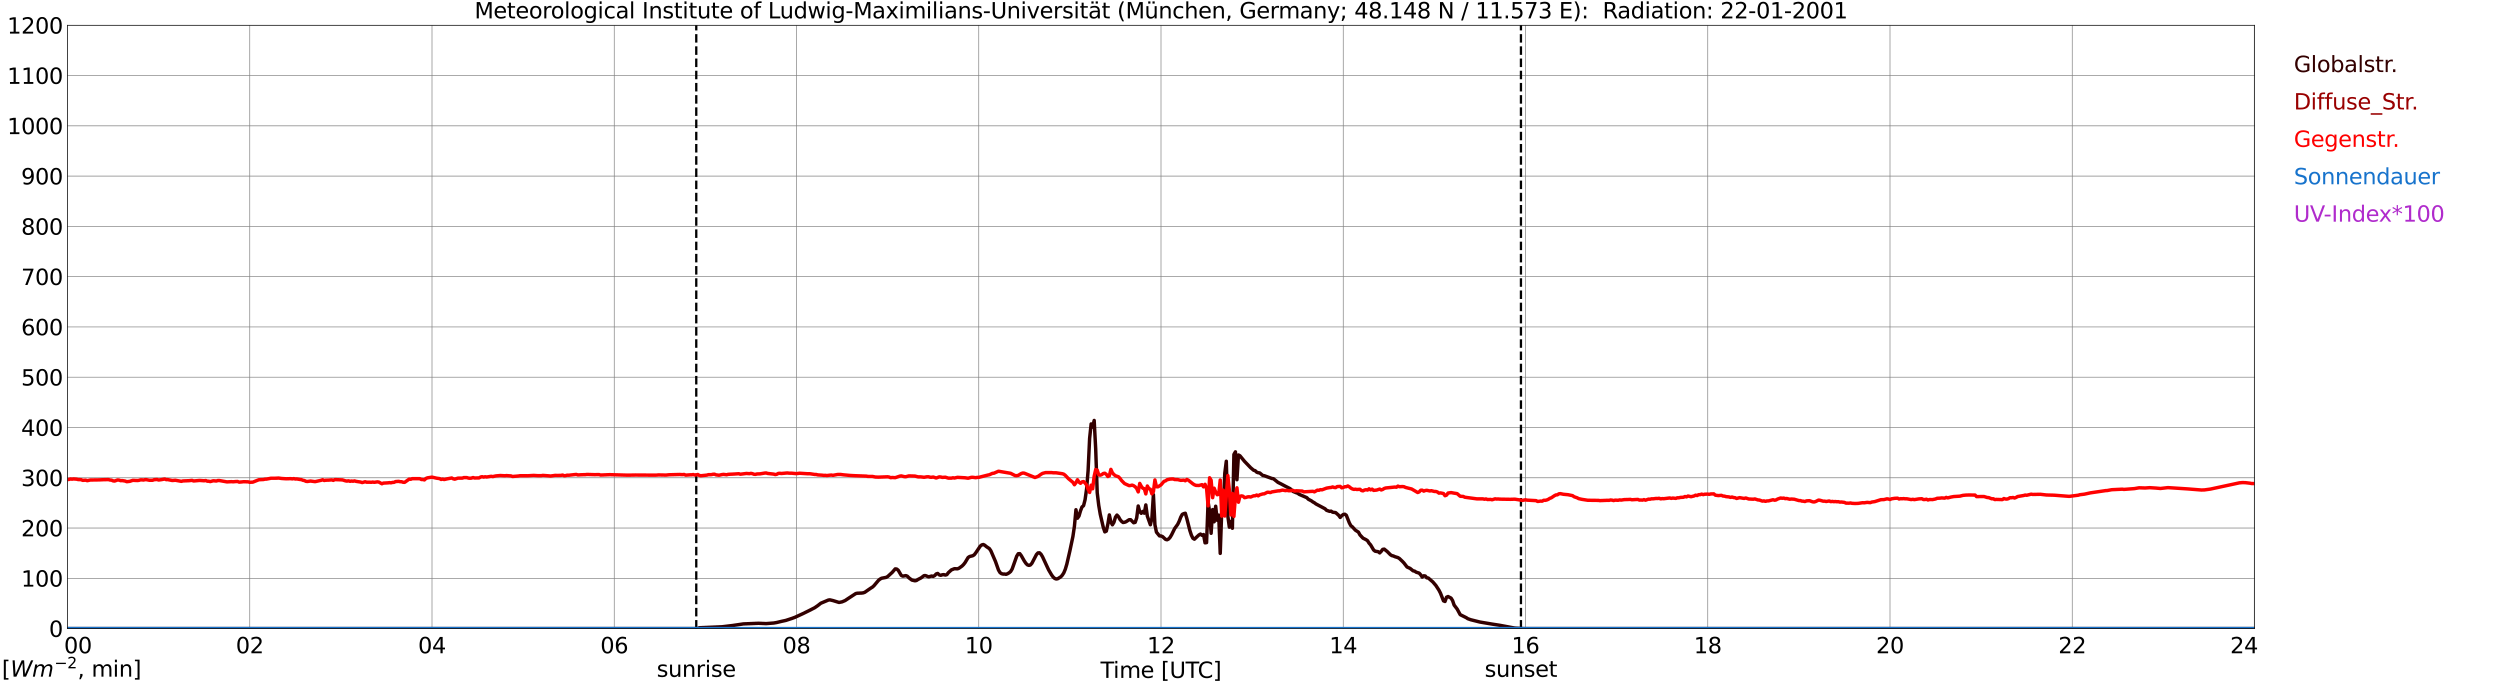 <?xml version="1.0" encoding="utf-8" standalone="no"?>
<!DOCTYPE svg PUBLIC "-//W3C//DTD SVG 1.1//EN"
  "http://www.w3.org/Graphics/SVG/1.1/DTD/svg11.dtd">
<svg xmlns:xlink="http://www.w3.org/1999/xlink" width="1085.4pt" height="296.64pt" viewBox="0 0 1085.4 296.64" xmlns="http://www.w3.org/2000/svg" version="1.1">
 <defs>
  <style type="text/css">*{stroke-linejoin: round; stroke-linecap: butt}</style>
 </defs>
 <g id="figure_1">
  <g id="patch_1">
   <path d="M 0 296.64 
L 1085.4 296.64 
L 1085.4 0 
L 0 0 
z
" style="fill: #ffffff"/>
  </g>
  <g id="axes_1">
   <g id="patch_2">
    <path d="M 29.306 272.909 
L 978.814 272.909 
L 978.814 10.976 
L 29.306 10.976 
z
" style="fill: #ffffff"/>
   </g>
   <g id="patch_3">
    <path d="M 978.814 272.909 
L 978.814 272.909 
L 978.814 10.976 
L 978.814 10.976 
z
" clip-path="url(#p29a3f7db87)" style="fill: #d3d3d3; opacity: 0.25; stroke: #d3d3d3; stroke-linejoin: miter"/>
   </g>
   <g id="matplotlib.axis_1">
    <g id="xtick_1">
     <g id="line2d_1">
      <path d="M 29.306 272.909 
L 29.306 10.976 
" clip-path="url(#p29a3f7db87)" style="fill: none; stroke: #808080; stroke-width: 0.3; stroke-linecap: square"/>
     </g>
     <g id="line2d_2"/>
     <g id="text_1">
      <!--    00 -->
      <g transform="translate(18.733 283.627) scale(0.095 -0.095)">
       <defs>
        <path id="DejaVuSans-20" transform="scale(0.016)"/>
        <path id="DejaVuSans-30" d="M 2034 4250 
Q 1547 4250 1301 3770 
Q 1056 3291 1056 2328 
Q 1056 1369 1301 889 
Q 1547 409 2034 409 
Q 2525 409 2770 889 
Q 3016 1369 3016 2328 
Q 3016 3291 2770 3770 
Q 2525 4250 2034 4250 
z
M 2034 4750 
Q 2819 4750 3233 4129 
Q 3647 3509 3647 2328 
Q 3647 1150 3233 529 
Q 2819 -91 2034 -91 
Q 1250 -91 836 529 
Q 422 1150 422 2328 
Q 422 3509 836 4129 
Q 1250 4750 2034 4750 
z
" transform="scale(0.016)"/>
       </defs>
       <use xlink:href="#DejaVuSans-20"/>
       <use xlink:href="#DejaVuSans-20" transform="translate(31.787 0)"/>
       <use xlink:href="#DejaVuSans-20" transform="translate(63.574 0)"/>
       <use xlink:href="#DejaVuSans-30" transform="translate(95.361 0)"/>
       <use xlink:href="#DejaVuSans-30" transform="translate(158.984 0)"/>
      </g>
     </g>
    </g>
    <g id="xtick_2">
     <g id="line2d_3">
      <path d="M 108.431 272.909 
L 108.431 10.976 
" clip-path="url(#p29a3f7db87)" style="fill: none; stroke: #808080; stroke-width: 0.3; stroke-linecap: square"/>
     </g>
     <g id="line2d_4"/>
     <g id="text_2">
      <!-- 02 -->
      <g transform="translate(102.387 283.627) scale(0.095 -0.095)">
       <defs>
        <path id="DejaVuSans-32" d="M 1228 531 
L 3431 531 
L 3431 0 
L 469 0 
L 469 531 
Q 828 903 1448 1529 
Q 2069 2156 2228 2338 
Q 2531 2678 2651 2914 
Q 2772 3150 2772 3378 
Q 2772 3750 2511 3984 
Q 2250 4219 1831 4219 
Q 1534 4219 1204 4116 
Q 875 4013 500 3803 
L 500 4441 
Q 881 4594 1212 4672 
Q 1544 4750 1819 4750 
Q 2544 4750 2975 4387 
Q 3406 4025 3406 3419 
Q 3406 3131 3298 2873 
Q 3191 2616 2906 2266 
Q 2828 2175 2409 1742 
Q 1991 1309 1228 531 
z
" transform="scale(0.016)"/>
       </defs>
       <use xlink:href="#DejaVuSans-30"/>
       <use xlink:href="#DejaVuSans-32" transform="translate(63.623 0)"/>
      </g>
     </g>
    </g>
    <g id="xtick_3">
     <g id="line2d_5">
      <path d="M 187.557 272.909 
L 187.557 10.976 
" clip-path="url(#p29a3f7db87)" style="fill: none; stroke: #808080; stroke-width: 0.3; stroke-linecap: square"/>
     </g>
     <g id="line2d_6"/>
     <g id="text_3">
      <!-- 04 -->
      <g transform="translate(181.513 283.627) scale(0.095 -0.095)">
       <defs>
        <path id="DejaVuSans-34" d="M 2419 4116 
L 825 1625 
L 2419 1625 
L 2419 4116 
z
M 2253 4666 
L 3047 4666 
L 3047 1625 
L 3713 1625 
L 3713 1100 
L 3047 1100 
L 3047 0 
L 2419 0 
L 2419 1100 
L 313 1100 
L 313 1709 
L 2253 4666 
z
" transform="scale(0.016)"/>
       </defs>
       <use xlink:href="#DejaVuSans-30"/>
       <use xlink:href="#DejaVuSans-34" transform="translate(63.623 0)"/>
      </g>
     </g>
    </g>
    <g id="xtick_4">
     <g id="line2d_7">
      <path d="M 266.683 272.909 
L 266.683 10.976 
" clip-path="url(#p29a3f7db87)" style="fill: none; stroke: #808080; stroke-width: 0.3; stroke-linecap: square"/>
     </g>
     <g id="line2d_8"/>
     <g id="text_4">
      <!-- 06 -->
      <g transform="translate(260.638 283.627) scale(0.095 -0.095)">
       <defs>
        <path id="DejaVuSans-36" d="M 2113 2584 
Q 1688 2584 1439 2293 
Q 1191 2003 1191 1497 
Q 1191 994 1439 701 
Q 1688 409 2113 409 
Q 2538 409 2786 701 
Q 3034 994 3034 1497 
Q 3034 2003 2786 2293 
Q 2538 2584 2113 2584 
z
M 3366 4563 
L 3366 3988 
Q 3128 4100 2886 4159 
Q 2644 4219 2406 4219 
Q 1781 4219 1451 3797 
Q 1122 3375 1075 2522 
Q 1259 2794 1537 2939 
Q 1816 3084 2150 3084 
Q 2853 3084 3261 2657 
Q 3669 2231 3669 1497 
Q 3669 778 3244 343 
Q 2819 -91 2113 -91 
Q 1303 -91 875 529 
Q 447 1150 447 2328 
Q 447 3434 972 4092 
Q 1497 4750 2381 4750 
Q 2619 4750 2861 4703 
Q 3103 4656 3366 4563 
z
" transform="scale(0.016)"/>
       </defs>
       <use xlink:href="#DejaVuSans-30"/>
       <use xlink:href="#DejaVuSans-36" transform="translate(63.623 0)"/>
      </g>
     </g>
    </g>
    <g id="xtick_5">
     <g id="line2d_9">
      <path d="M 345.808 272.909 
L 345.808 10.976 
" clip-path="url(#p29a3f7db87)" style="fill: none; stroke: #808080; stroke-width: 0.3; stroke-linecap: square"/>
     </g>
     <g id="line2d_10"/>
     <g id="text_5">
      <!-- 08 -->
      <g transform="translate(339.764 283.627) scale(0.095 -0.095)">
       <defs>
        <path id="DejaVuSans-38" d="M 2034 2216 
Q 1584 2216 1326 1975 
Q 1069 1734 1069 1313 
Q 1069 891 1326 650 
Q 1584 409 2034 409 
Q 2484 409 2743 651 
Q 3003 894 3003 1313 
Q 3003 1734 2745 1975 
Q 2488 2216 2034 2216 
z
M 1403 2484 
Q 997 2584 770 2862 
Q 544 3141 544 3541 
Q 544 4100 942 4425 
Q 1341 4750 2034 4750 
Q 2731 4750 3128 4425 
Q 3525 4100 3525 3541 
Q 3525 3141 3298 2862 
Q 3072 2584 2669 2484 
Q 3125 2378 3379 2068 
Q 3634 1759 3634 1313 
Q 3634 634 3220 271 
Q 2806 -91 2034 -91 
Q 1263 -91 848 271 
Q 434 634 434 1313 
Q 434 1759 690 2068 
Q 947 2378 1403 2484 
z
M 1172 3481 
Q 1172 3119 1398 2916 
Q 1625 2713 2034 2713 
Q 2441 2713 2670 2916 
Q 2900 3119 2900 3481 
Q 2900 3844 2670 4047 
Q 2441 4250 2034 4250 
Q 1625 4250 1398 4047 
Q 1172 3844 1172 3481 
z
" transform="scale(0.016)"/>
       </defs>
       <use xlink:href="#DejaVuSans-30"/>
       <use xlink:href="#DejaVuSans-38" transform="translate(63.623 0)"/>
      </g>
     </g>
    </g>
    <g id="xtick_6">
     <g id="line2d_11">
      <path d="M 424.934 272.909 
L 424.934 10.976 
" clip-path="url(#p29a3f7db87)" style="fill: none; stroke: #808080; stroke-width: 0.3; stroke-linecap: square"/>
     </g>
     <g id="line2d_12"/>
     <g id="text_6">
      <!-- 10 -->
      <g transform="translate(418.89 283.627) scale(0.095 -0.095)">
       <defs>
        <path id="DejaVuSans-31" d="M 794 531 
L 1825 531 
L 1825 4091 
L 703 3866 
L 703 4441 
L 1819 4666 
L 2450 4666 
L 2450 531 
L 3481 531 
L 3481 0 
L 794 0 
L 794 531 
z
" transform="scale(0.016)"/>
       </defs>
       <use xlink:href="#DejaVuSans-31"/>
       <use xlink:href="#DejaVuSans-30" transform="translate(63.623 0)"/>
      </g>
     </g>
    </g>
    <g id="xtick_7">
     <g id="line2d_13">
      <path d="M 504.06 272.909 
L 504.06 10.976 
" clip-path="url(#p29a3f7db87)" style="fill: none; stroke: #808080; stroke-width: 0.3; stroke-linecap: square"/>
     </g>
     <g id="line2d_14"/>
     <g id="text_7">
      <!-- 12 -->
      <g transform="translate(498.015 283.627) scale(0.095 -0.095)">
       <use xlink:href="#DejaVuSans-31"/>
       <use xlink:href="#DejaVuSans-32" transform="translate(63.623 0)"/>
      </g>
     </g>
    </g>
    <g id="xtick_8">
     <g id="line2d_15">
      <path d="M 583.185 272.909 
L 583.185 10.976 
" clip-path="url(#p29a3f7db87)" style="fill: none; stroke: #808080; stroke-width: 0.3; stroke-linecap: square"/>
     </g>
     <g id="line2d_16"/>
     <g id="text_8">
      <!-- 14 -->
      <g transform="translate(577.141 283.627) scale(0.095 -0.095)">
       <use xlink:href="#DejaVuSans-31"/>
       <use xlink:href="#DejaVuSans-34" transform="translate(63.623 0)"/>
      </g>
     </g>
    </g>
    <g id="xtick_9">
     <g id="line2d_17">
      <path d="M 662.311 272.909 
L 662.311 10.976 
" clip-path="url(#p29a3f7db87)" style="fill: none; stroke: #808080; stroke-width: 0.3; stroke-linecap: square"/>
     </g>
     <g id="line2d_18"/>
     <g id="text_9">
      <!-- 16 -->
      <g transform="translate(656.267 283.627) scale(0.095 -0.095)">
       <use xlink:href="#DejaVuSans-31"/>
       <use xlink:href="#DejaVuSans-36" transform="translate(63.623 0)"/>
      </g>
     </g>
    </g>
    <g id="xtick_10">
     <g id="line2d_19">
      <path d="M 741.437 272.909 
L 741.437 10.976 
" clip-path="url(#p29a3f7db87)" style="fill: none; stroke: #808080; stroke-width: 0.3; stroke-linecap: square"/>
     </g>
     <g id="line2d_20"/>
     <g id="text_10">
      <!-- 18 -->
      <g transform="translate(735.392 283.627) scale(0.095 -0.095)">
       <use xlink:href="#DejaVuSans-31"/>
       <use xlink:href="#DejaVuSans-38" transform="translate(63.623 0)"/>
      </g>
     </g>
    </g>
    <g id="xtick_11">
     <g id="line2d_21">
      <path d="M 820.562 272.909 
L 820.562 10.976 
" clip-path="url(#p29a3f7db87)" style="fill: none; stroke: #808080; stroke-width: 0.3; stroke-linecap: square"/>
     </g>
     <g id="line2d_22"/>
     <g id="text_11">
      <!-- 20 -->
      <g transform="translate(814.518 283.627) scale(0.095 -0.095)">
       <use xlink:href="#DejaVuSans-32"/>
       <use xlink:href="#DejaVuSans-30" transform="translate(63.623 0)"/>
      </g>
     </g>
    </g>
    <g id="xtick_12">
     <g id="line2d_23">
      <path d="M 899.688 272.909 
L 899.688 10.976 
" clip-path="url(#p29a3f7db87)" style="fill: none; stroke: #808080; stroke-width: 0.3; stroke-linecap: square"/>
     </g>
     <g id="line2d_24"/>
     <g id="text_12">
      <!-- 22 -->
      <g transform="translate(893.644 283.627) scale(0.095 -0.095)">
       <use xlink:href="#DejaVuSans-32"/>
       <use xlink:href="#DejaVuSans-32" transform="translate(63.623 0)"/>
      </g>
     </g>
    </g>
    <g id="xtick_13">
     <g id="line2d_25">
      <path d="M 978.814 272.909 
L 978.814 10.976 
" clip-path="url(#p29a3f7db87)" style="fill: none; stroke: #808080; stroke-width: 0.3; stroke-linecap: square"/>
     </g>
     <g id="line2d_26"/>
     <g id="text_13">
      <!-- 24    -->
      <g transform="translate(968.241 283.627) scale(0.095 -0.095)">
       <use xlink:href="#DejaVuSans-32"/>
       <use xlink:href="#DejaVuSans-34" transform="translate(63.623 0)"/>
       <use xlink:href="#DejaVuSans-20" transform="translate(127.246 0)"/>
       <use xlink:href="#DejaVuSans-20" transform="translate(159.033 0)"/>
       <use xlink:href="#DejaVuSans-20" transform="translate(190.82 0)"/>
      </g>
     </g>
    </g>
    <g id="text_14">
     <!-- Time [UTC] -->
     <g transform="translate(477.806 294.322) scale(0.095 -0.095)">
      <defs>
       <path id="DejaVuSans-54" d="M -19 4666 
L 3928 4666 
L 3928 4134 
L 2272 4134 
L 2272 0 
L 1638 0 
L 1638 4134 
L -19 4134 
L -19 4666 
z
" transform="scale(0.016)"/>
       <path id="DejaVuSans-69" d="M 603 3500 
L 1178 3500 
L 1178 0 
L 603 0 
L 603 3500 
z
M 603 4863 
L 1178 4863 
L 1178 4134 
L 603 4134 
L 603 4863 
z
" transform="scale(0.016)"/>
       <path id="DejaVuSans-6d" d="M 3328 2828 
Q 3544 3216 3844 3400 
Q 4144 3584 4550 3584 
Q 5097 3584 5394 3201 
Q 5691 2819 5691 2113 
L 5691 0 
L 5113 0 
L 5113 2094 
Q 5113 2597 4934 2840 
Q 4756 3084 4391 3084 
Q 3944 3084 3684 2787 
Q 3425 2491 3425 1978 
L 3425 0 
L 2847 0 
L 2847 2094 
Q 2847 2600 2669 2842 
Q 2491 3084 2119 3084 
Q 1678 3084 1418 2786 
Q 1159 2488 1159 1978 
L 1159 0 
L 581 0 
L 581 3500 
L 1159 3500 
L 1159 2956 
Q 1356 3278 1631 3431 
Q 1906 3584 2284 3584 
Q 2666 3584 2933 3390 
Q 3200 3197 3328 2828 
z
" transform="scale(0.016)"/>
       <path id="DejaVuSans-65" d="M 3597 1894 
L 3597 1613 
L 953 1613 
Q 991 1019 1311 708 
Q 1631 397 2203 397 
Q 2534 397 2845 478 
Q 3156 559 3463 722 
L 3463 178 
Q 3153 47 2828 -22 
Q 2503 -91 2169 -91 
Q 1331 -91 842 396 
Q 353 884 353 1716 
Q 353 2575 817 3079 
Q 1281 3584 2069 3584 
Q 2775 3584 3186 3129 
Q 3597 2675 3597 1894 
z
M 3022 2063 
Q 3016 2534 2758 2815 
Q 2500 3097 2075 3097 
Q 1594 3097 1305 2825 
Q 1016 2553 972 2059 
L 3022 2063 
z
" transform="scale(0.016)"/>
       <path id="DejaVuSans-5b" d="M 550 4863 
L 1875 4863 
L 1875 4416 
L 1125 4416 
L 1125 -397 
L 1875 -397 
L 1875 -844 
L 550 -844 
L 550 4863 
z
" transform="scale(0.016)"/>
       <path id="DejaVuSans-55" d="M 556 4666 
L 1191 4666 
L 1191 1831 
Q 1191 1081 1462 751 
Q 1734 422 2344 422 
Q 2950 422 3222 751 
Q 3494 1081 3494 1831 
L 3494 4666 
L 4128 4666 
L 4128 1753 
Q 4128 841 3676 375 
Q 3225 -91 2344 -91 
Q 1459 -91 1007 375 
Q 556 841 556 1753 
L 556 4666 
z
" transform="scale(0.016)"/>
       <path id="DejaVuSans-43" d="M 4122 4306 
L 4122 3641 
Q 3803 3938 3442 4084 
Q 3081 4231 2675 4231 
Q 1875 4231 1450 3742 
Q 1025 3253 1025 2328 
Q 1025 1406 1450 917 
Q 1875 428 2675 428 
Q 3081 428 3442 575 
Q 3803 722 4122 1019 
L 4122 359 
Q 3791 134 3420 21 
Q 3050 -91 2638 -91 
Q 1578 -91 968 557 
Q 359 1206 359 2328 
Q 359 3453 968 4101 
Q 1578 4750 2638 4750 
Q 3056 4750 3426 4639 
Q 3797 4528 4122 4306 
z
" transform="scale(0.016)"/>
       <path id="DejaVuSans-5d" d="M 1947 4863 
L 1947 -844 
L 622 -844 
L 622 -397 
L 1369 -397 
L 1369 4416 
L 622 4416 
L 622 4863 
L 1947 4863 
z
" transform="scale(0.016)"/>
      </defs>
      <use xlink:href="#DejaVuSans-54"/>
      <use xlink:href="#DejaVuSans-69" transform="translate(57.959 0)"/>
      <use xlink:href="#DejaVuSans-6d" transform="translate(85.742 0)"/>
      <use xlink:href="#DejaVuSans-65" transform="translate(183.154 0)"/>
      <use xlink:href="#DejaVuSans-20" transform="translate(244.678 0)"/>
      <use xlink:href="#DejaVuSans-5b" transform="translate(276.465 0)"/>
      <use xlink:href="#DejaVuSans-55" transform="translate(315.479 0)"/>
      <use xlink:href="#DejaVuSans-54" transform="translate(388.672 0)"/>
      <use xlink:href="#DejaVuSans-43" transform="translate(443.881 0)"/>
      <use xlink:href="#DejaVuSans-5d" transform="translate(513.705 0)"/>
     </g>
    </g>
   </g>
   <g id="matplotlib.axis_2">
    <g id="ytick_1">
     <g id="line2d_27">
      <path d="M 29.306 272.909 
L 978.814 272.909 
" clip-path="url(#p29a3f7db87)" style="fill: none; stroke: #808080; stroke-width: 0.3; stroke-linecap: square"/>
     </g>
     <g id="line2d_28"/>
     <g id="text_15">
      <!-- 0 -->
      <g transform="translate(21.261 276.518) scale(0.095 -0.095)">
       <use xlink:href="#DejaVuSans-30"/>
      </g>
     </g>
    </g>
    <g id="ytick_2">
     <g id="line2d_29">
      <path d="M 29.306 251.081 
L 978.814 251.081 
" clip-path="url(#p29a3f7db87)" style="fill: none; stroke: #808080; stroke-width: 0.3; stroke-linecap: square"/>
     </g>
     <g id="line2d_30"/>
     <g id="text_16">
      <!-- 100 -->
      <g transform="translate(9.173 254.69) scale(0.095 -0.095)">
       <use xlink:href="#DejaVuSans-31"/>
       <use xlink:href="#DejaVuSans-30" transform="translate(63.623 0)"/>
       <use xlink:href="#DejaVuSans-30" transform="translate(127.246 0)"/>
      </g>
     </g>
    </g>
    <g id="ytick_3">
     <g id="line2d_31">
      <path d="M 29.306 229.253 
L 978.814 229.253 
" clip-path="url(#p29a3f7db87)" style="fill: none; stroke: #808080; stroke-width: 0.3; stroke-linecap: square"/>
     </g>
     <g id="line2d_32"/>
     <g id="text_17">
      <!-- 200 -->
      <g transform="translate(9.173 232.863) scale(0.095 -0.095)">
       <use xlink:href="#DejaVuSans-32"/>
       <use xlink:href="#DejaVuSans-30" transform="translate(63.623 0)"/>
       <use xlink:href="#DejaVuSans-30" transform="translate(127.246 0)"/>
      </g>
     </g>
    </g>
    <g id="ytick_4">
     <g id="line2d_33">
      <path d="M 29.306 207.426 
L 978.814 207.426 
" clip-path="url(#p29a3f7db87)" style="fill: none; stroke: #808080; stroke-width: 0.3; stroke-linecap: square"/>
     </g>
     <g id="line2d_34"/>
     <g id="text_18">
      <!-- 300 -->
      <g transform="translate(9.173 211.035) scale(0.095 -0.095)">
       <defs>
        <path id="DejaVuSans-33" d="M 2597 2516 
Q 3050 2419 3304 2112 
Q 3559 1806 3559 1356 
Q 3559 666 3084 287 
Q 2609 -91 1734 -91 
Q 1441 -91 1130 -33 
Q 819 25 488 141 
L 488 750 
Q 750 597 1062 519 
Q 1375 441 1716 441 
Q 2309 441 2620 675 
Q 2931 909 2931 1356 
Q 2931 1769 2642 2001 
Q 2353 2234 1838 2234 
L 1294 2234 
L 1294 2753 
L 1863 2753 
Q 2328 2753 2575 2939 
Q 2822 3125 2822 3475 
Q 2822 3834 2567 4026 
Q 2313 4219 1838 4219 
Q 1578 4219 1281 4162 
Q 984 4106 628 3988 
L 628 4550 
Q 988 4650 1302 4700 
Q 1616 4750 1894 4750 
Q 2613 4750 3031 4423 
Q 3450 4097 3450 3541 
Q 3450 3153 3228 2886 
Q 3006 2619 2597 2516 
z
" transform="scale(0.016)"/>
       </defs>
       <use xlink:href="#DejaVuSans-33"/>
       <use xlink:href="#DejaVuSans-30" transform="translate(63.623 0)"/>
       <use xlink:href="#DejaVuSans-30" transform="translate(127.246 0)"/>
      </g>
     </g>
    </g>
    <g id="ytick_5">
     <g id="line2d_35">
      <path d="M 29.306 185.598 
L 978.814 185.598 
" clip-path="url(#p29a3f7db87)" style="fill: none; stroke: #808080; stroke-width: 0.3; stroke-linecap: square"/>
     </g>
     <g id="line2d_36"/>
     <g id="text_19">
      <!-- 400 -->
      <g transform="translate(9.173 189.207) scale(0.095 -0.095)">
       <use xlink:href="#DejaVuSans-34"/>
       <use xlink:href="#DejaVuSans-30" transform="translate(63.623 0)"/>
       <use xlink:href="#DejaVuSans-30" transform="translate(127.246 0)"/>
      </g>
     </g>
    </g>
    <g id="ytick_6">
     <g id="line2d_37">
      <path d="M 29.306 163.77 
L 978.814 163.77 
" clip-path="url(#p29a3f7db87)" style="fill: none; stroke: #808080; stroke-width: 0.3; stroke-linecap: square"/>
     </g>
     <g id="line2d_38"/>
     <g id="text_20">
      <!-- 500 -->
      <g transform="translate(9.173 167.379) scale(0.095 -0.095)">
       <defs>
        <path id="DejaVuSans-35" d="M 691 4666 
L 3169 4666 
L 3169 4134 
L 1269 4134 
L 1269 2991 
Q 1406 3038 1543 3061 
Q 1681 3084 1819 3084 
Q 2600 3084 3056 2656 
Q 3513 2228 3513 1497 
Q 3513 744 3044 326 
Q 2575 -91 1722 -91 
Q 1428 -91 1123 -41 
Q 819 9 494 109 
L 494 744 
Q 775 591 1075 516 
Q 1375 441 1709 441 
Q 2250 441 2565 725 
Q 2881 1009 2881 1497 
Q 2881 1984 2565 2268 
Q 2250 2553 1709 2553 
Q 1456 2553 1204 2497 
Q 953 2441 691 2322 
L 691 4666 
z
" transform="scale(0.016)"/>
       </defs>
       <use xlink:href="#DejaVuSans-35"/>
       <use xlink:href="#DejaVuSans-30" transform="translate(63.623 0)"/>
       <use xlink:href="#DejaVuSans-30" transform="translate(127.246 0)"/>
      </g>
     </g>
    </g>
    <g id="ytick_7">
     <g id="line2d_39">
      <path d="M 29.306 141.942 
L 978.814 141.942 
" clip-path="url(#p29a3f7db87)" style="fill: none; stroke: #808080; stroke-width: 0.3; stroke-linecap: square"/>
     </g>
     <g id="line2d_40"/>
     <g id="text_21">
      <!-- 600 -->
      <g transform="translate(9.173 145.551) scale(0.095 -0.095)">
       <use xlink:href="#DejaVuSans-36"/>
       <use xlink:href="#DejaVuSans-30" transform="translate(63.623 0)"/>
       <use xlink:href="#DejaVuSans-30" transform="translate(127.246 0)"/>
      </g>
     </g>
    </g>
    <g id="ytick_8">
     <g id="line2d_41">
      <path d="M 29.306 120.114 
L 978.814 120.114 
" clip-path="url(#p29a3f7db87)" style="fill: none; stroke: #808080; stroke-width: 0.3; stroke-linecap: square"/>
     </g>
     <g id="line2d_42"/>
     <g id="text_22">
      <!-- 700 -->
      <g transform="translate(9.173 123.724) scale(0.095 -0.095)">
       <defs>
        <path id="DejaVuSans-37" d="M 525 4666 
L 3525 4666 
L 3525 4397 
L 1831 0 
L 1172 0 
L 2766 4134 
L 525 4134 
L 525 4666 
z
" transform="scale(0.016)"/>
       </defs>
       <use xlink:href="#DejaVuSans-37"/>
       <use xlink:href="#DejaVuSans-30" transform="translate(63.623 0)"/>
       <use xlink:href="#DejaVuSans-30" transform="translate(127.246 0)"/>
      </g>
     </g>
    </g>
    <g id="ytick_9">
     <g id="line2d_43">
      <path d="M 29.306 98.287 
L 978.814 98.287 
" clip-path="url(#p29a3f7db87)" style="fill: none; stroke: #808080; stroke-width: 0.3; stroke-linecap: square"/>
     </g>
     <g id="line2d_44"/>
     <g id="text_23">
      <!-- 800 -->
      <g transform="translate(9.173 101.896) scale(0.095 -0.095)">
       <use xlink:href="#DejaVuSans-38"/>
       <use xlink:href="#DejaVuSans-30" transform="translate(63.623 0)"/>
       <use xlink:href="#DejaVuSans-30" transform="translate(127.246 0)"/>
      </g>
     </g>
    </g>
    <g id="ytick_10">
     <g id="line2d_45">
      <path d="M 29.306 76.459 
L 978.814 76.459 
" clip-path="url(#p29a3f7db87)" style="fill: none; stroke: #808080; stroke-width: 0.3; stroke-linecap: square"/>
     </g>
     <g id="line2d_46"/>
     <g id="text_24">
      <!-- 900 -->
      <g transform="translate(9.173 80.068) scale(0.095 -0.095)">
       <defs>
        <path id="DejaVuSans-39" d="M 703 97 
L 703 672 
Q 941 559 1184 500 
Q 1428 441 1663 441 
Q 2288 441 2617 861 
Q 2947 1281 2994 2138 
Q 2813 1869 2534 1725 
Q 2256 1581 1919 1581 
Q 1219 1581 811 2004 
Q 403 2428 403 3163 
Q 403 3881 828 4315 
Q 1253 4750 1959 4750 
Q 2769 4750 3195 4129 
Q 3622 3509 3622 2328 
Q 3622 1225 3098 567 
Q 2575 -91 1691 -91 
Q 1453 -91 1209 -44 
Q 966 3 703 97 
z
M 1959 2075 
Q 2384 2075 2632 2365 
Q 2881 2656 2881 3163 
Q 2881 3666 2632 3958 
Q 2384 4250 1959 4250 
Q 1534 4250 1286 3958 
Q 1038 3666 1038 3163 
Q 1038 2656 1286 2365 
Q 1534 2075 1959 2075 
z
" transform="scale(0.016)"/>
       </defs>
       <use xlink:href="#DejaVuSans-39"/>
       <use xlink:href="#DejaVuSans-30" transform="translate(63.623 0)"/>
       <use xlink:href="#DejaVuSans-30" transform="translate(127.246 0)"/>
      </g>
     </g>
    </g>
    <g id="ytick_11">
     <g id="line2d_47">
      <path d="M 29.306 54.631 
L 978.814 54.631 
" clip-path="url(#p29a3f7db87)" style="fill: none; stroke: #808080; stroke-width: 0.3; stroke-linecap: square"/>
     </g>
     <g id="line2d_48"/>
     <g id="text_25">
      <!-- 1000 -->
      <g transform="translate(3.128 58.24) scale(0.095 -0.095)">
       <use xlink:href="#DejaVuSans-31"/>
       <use xlink:href="#DejaVuSans-30" transform="translate(63.623 0)"/>
       <use xlink:href="#DejaVuSans-30" transform="translate(127.246 0)"/>
       <use xlink:href="#DejaVuSans-30" transform="translate(190.869 0)"/>
      </g>
     </g>
    </g>
    <g id="ytick_12">
     <g id="line2d_49">
      <path d="M 29.306 32.803 
L 978.814 32.803 
" clip-path="url(#p29a3f7db87)" style="fill: none; stroke: #808080; stroke-width: 0.3; stroke-linecap: square"/>
     </g>
     <g id="line2d_50"/>
     <g id="text_26">
      <!-- 1100 -->
      <g transform="translate(3.128 36.413) scale(0.095 -0.095)">
       <use xlink:href="#DejaVuSans-31"/>
       <use xlink:href="#DejaVuSans-31" transform="translate(63.623 0)"/>
       <use xlink:href="#DejaVuSans-30" transform="translate(127.246 0)"/>
       <use xlink:href="#DejaVuSans-30" transform="translate(190.869 0)"/>
      </g>
     </g>
    </g>
    <g id="ytick_13">
     <g id="line2d_51">
      <path d="M 29.306 10.976 
L 978.814 10.976 
" clip-path="url(#p29a3f7db87)" style="fill: none; stroke: #808080; stroke-width: 0.3; stroke-linecap: square"/>
     </g>
     <g id="line2d_52"/>
     <g id="text_27">
      <!-- 1200 -->
      <g transform="translate(3.128 14.585) scale(0.095 -0.095)">
       <use xlink:href="#DejaVuSans-31"/>
       <use xlink:href="#DejaVuSans-32" transform="translate(63.623 0)"/>
       <use xlink:href="#DejaVuSans-30" transform="translate(127.246 0)"/>
       <use xlink:href="#DejaVuSans-30" transform="translate(190.869 0)"/>
      </g>
     </g>
    </g>
   </g>
   <g id="line2d_53">
    <path d="M 302.289 272.909 
L 302.289 10.976 
" clip-path="url(#p29a3f7db87)" style="fill: none; stroke-dasharray: 3.7,1.6; stroke-dashoffset: 0; stroke: #000000"/>
   </g>
   <g id="line2d_54">
    <path d="M 660.333 272.909 
L 660.333 10.976 
" clip-path="url(#p29a3f7db87)" style="fill: none; stroke-dasharray: 3.7,1.6; stroke-dashoffset: 0; stroke: #000000"/>
   </g>
   <g id="line2d_55">
    <path d="M 29.306 272.909 
L 302.949 272.909 
L 303.608 272.542 
L 313.499 272.119 
L 318.114 271.564 
L 322.73 270.877 
L 329.324 270.606 
L 332.621 270.743 
L 335.918 270.492 
L 337.236 270.265 
L 339.215 269.787 
L 341.193 269.355 
L 343.83 268.491 
L 345.149 268.002 
L 348.446 266.487 
L 351.083 265.195 
L 353.721 263.846 
L 355.04 262.934 
L 356.359 261.901 
L 359.655 260.513 
L 360.315 260.436 
L 361.634 260.746 
L 364.271 261.558 
L 365.59 261.301 
L 366.909 260.74 
L 368.227 259.858 
L 371.524 257.704 
L 372.184 257.557 
L 374.162 257.474 
L 374.821 257.378 
L 375.481 257.134 
L 376.799 256.208 
L 378.118 255.305 
L 378.777 254.897 
L 379.437 254.298 
L 381.415 251.954 
L 382.074 251.428 
L 382.734 251.053 
L 384.712 250.679 
L 385.371 250.326 
L 386.69 249.114 
L 387.349 248.523 
L 388.668 246.993 
L 389.328 247.056 
L 389.987 247.6 
L 391.306 249.843 
L 391.965 250.136 
L 393.284 249.911 
L 393.943 250.171 
L 394.603 250.869 
L 395.921 251.852 
L 397.24 252.155 
L 397.899 252.022 
L 398.559 251.581 
L 399.878 250.909 
L 401.196 249.9 
L 401.856 249.911 
L 403.175 250.457 
L 404.493 250.084 
L 405.153 250.241 
L 405.812 249.885 
L 406.471 249.173 
L 407.131 248.97 
L 407.79 249.592 
L 408.45 249.782 
L 409.109 249.549 
L 409.768 249.483 
L 410.428 249.675 
L 411.087 249.488 
L 411.746 248.617 
L 413.065 247.423 
L 414.384 246.899 
L 415.703 246.962 
L 416.362 246.694 
L 417.681 245.749 
L 418.34 245.094 
L 419 244.245 
L 420.318 242.042 
L 420.978 241.617 
L 422.297 241.287 
L 422.956 240.887 
L 423.615 240.047 
L 425.593 237.094 
L 426.253 236.579 
L 426.912 236.408 
L 427.572 236.742 
L 428.231 237.306 
L 429.55 238.183 
L 430.209 239.17 
L 432.187 243.756 
L 433.506 247.482 
L 434.165 248.59 
L 434.825 249.062 
L 435.484 249.232 
L 436.144 249.219 
L 436.803 249.35 
L 437.462 249.079 
L 438.122 248.68 
L 438.781 248.128 
L 439.44 247.03 
L 441.419 241.466 
L 442.078 240.409 
L 442.737 240.37 
L 443.397 241.245 
L 444.716 243.564 
L 445.375 244.537 
L 446.034 245.222 
L 446.694 245.471 
L 447.353 245.295 
L 448.012 244.548 
L 449.991 240.75 
L 450.65 240.051 
L 451.309 240.001 
L 451.969 240.634 
L 452.628 241.743 
L 455.266 247.41 
L 456.584 249.651 
L 457.244 250.531 
L 457.903 251.127 
L 458.563 251.378 
L 459.222 251.264 
L 460.541 250.446 
L 461.2 249.732 
L 461.859 248.706 
L 462.519 247.117 
L 463.178 244.904 
L 464.497 239.165 
L 465.816 232.909 
L 466.475 228.45 
L 467.134 221.308 
L 467.794 224.99 
L 468.453 224.034 
L 469.113 221.788 
L 469.772 220.068 
L 470.431 219.564 
L 471.091 216.964 
L 471.75 212.317 
L 472.409 204.33 
L 473.069 190.343 
L 473.728 184.055 
L 474.388 185.454 
L 475.047 182.546 
L 475.706 194.918 
L 476.366 213.924 
L 477.025 219.389 
L 477.685 223.257 
L 479.003 228.959 
L 479.663 230.914 
L 480.322 230.589 
L 480.981 227.601 
L 481.641 223.558 
L 482.3 226.671 
L 482.96 227.848 
L 483.619 226.785 
L 484.278 224.541 
L 484.938 223.628 
L 485.597 224.335 
L 486.256 225.525 
L 486.916 226.326 
L 487.575 226.841 
L 488.235 226.754 
L 488.894 226.51 
L 490.213 225.645 
L 490.872 225.63 
L 492.191 226.961 
L 492.85 226.785 
L 493.51 224.835 
L 494.169 219.686 
L 494.828 222.164 
L 495.488 222.858 
L 496.147 222.037 
L 496.807 222.803 
L 497.466 219.223 
L 498.125 224.089 
L 499.444 227.828 
L 500.103 225.075 
L 500.763 214.742 
L 501.422 227.841 
L 502.082 231.043 
L 503.4 232.663 
L 504.06 232.7 
L 504.719 232.955 
L 506.038 234.175 
L 506.697 234.346 
L 507.357 234.01 
L 508.016 233.281 
L 508.675 232.167 
L 509.994 229.463 
L 511.313 227.642 
L 511.972 226.267 
L 512.632 224.528 
L 513.291 223.31 
L 513.95 223.004 
L 514.61 222.832 
L 515.269 225.115 
L 516.588 230.318 
L 517.247 232.329 
L 517.907 233.691 
L 518.566 234.09 
L 519.885 232.846 
L 520.544 232.246 
L 521.204 231.873 
L 521.863 232.405 
L 522.522 232.071 
L 523.182 235.671 
L 523.841 235.581 
L 524.501 217.879 
L 525.16 222.081 
L 525.819 231.532 
L 526.479 221.234 
L 527.138 226.534 
L 527.797 219.789 
L 528.457 225.879 
L 529.116 223.633 
L 529.776 240.252 
L 530.435 221.62 
L 531.094 220.773 
L 531.754 205.45 
L 532.413 200.262 
L 533.073 224.004 
L 533.732 228.889 
L 534.391 226.361 
L 535.051 229.347 
L 535.71 197.308 
L 536.369 196.173 
L 537.029 208.283 
L 537.688 197.54 
L 538.348 197.893 
L 540.326 200.307 
L 542.963 203.045 
L 544.282 204.162 
L 544.941 204.354 
L 545.601 204.998 
L 546.26 205.245 
L 546.919 205.324 
L 548.238 206.43 
L 548.898 206.531 
L 552.195 207.742 
L 552.854 207.836 
L 554.173 208.886 
L 554.832 209.425 
L 556.151 210.082 
L 558.129 211.138 
L 560.107 212.145 
L 561.426 213.376 
L 562.745 213.921 
L 563.404 214.142 
L 564.063 214.631 
L 567.36 216.063 
L 568.02 216.744 
L 569.338 217.434 
L 569.998 217.927 
L 570.657 218.28 
L 571.317 218.785 
L 575.273 220.88 
L 575.932 221.548 
L 577.251 222.009 
L 577.91 221.917 
L 578.57 222.38 
L 579.889 222.557 
L 581.207 223.726 
L 581.867 224.652 
L 582.526 223.901 
L 583.185 223.373 
L 583.845 223.251 
L 584.504 223.674 
L 585.823 227.005 
L 586.482 228.232 
L 587.142 228.734 
L 588.46 230.183 
L 589.779 231.028 
L 590.439 232.239 
L 591.757 233.641 
L 593.076 234.306 
L 593.736 234.763 
L 594.395 235.823 
L 595.054 236.555 
L 596.373 238.788 
L 597.032 239.314 
L 598.351 239.521 
L 599.011 240.045 
L 599.67 239.366 
L 600.329 238.508 
L 600.989 238.406 
L 602.307 239.475 
L 603.626 240.809 
L 604.286 241.23 
L 604.945 241.376 
L 605.604 241.686 
L 606.923 242.086 
L 607.582 242.49 
L 608.901 243.753 
L 609.561 244.45 
L 610.879 246.172 
L 612.198 246.766 
L 613.517 247.837 
L 614.176 247.957 
L 614.836 248.42 
L 616.154 248.837 
L 616.814 249.571 
L 617.473 250.551 
L 618.133 249.983 
L 618.792 250.081 
L 619.451 250.863 
L 620.111 250.952 
L 622.089 252.661 
L 623.408 254.2 
L 624.726 256.226 
L 625.386 257.511 
L 626.705 260.862 
L 627.364 261.135 
L 628.023 259.293 
L 628.683 258.991 
L 630.001 259.677 
L 630.661 260.768 
L 631.32 262.696 
L 632.639 264.427 
L 633.958 266.86 
L 636.595 268.17 
L 637.255 268.615 
L 638.573 269.078 
L 642.53 270.067 
L 647.805 270.955 
L 651.102 271.47 
L 657.695 272.699 
L 661.652 272.909 
L 978.154 272.909 
L 978.154 272.909 
" clip-path="url(#p29a3f7db87)" style="fill: none; stroke: #330000; stroke-width: 1.5; stroke-linecap: square"/>
   </g>
   <g id="line2d_56">
    <path d="M 0 0 
" clip-path="url(#p29a3f7db87)" style="fill: none; stroke: #990000; stroke-width: 1.5; stroke-linecap: square"/>
   </g>
   <g id="line2d_57">
    <path d="M 29.306 208.209 
L 29.965 208.148 
L 30.625 207.941 
L 31.284 208.039 
L 31.943 207.932 
L 33.262 208.037 
L 33.921 208.207 
L 35.24 208.253 
L 35.9 208.554 
L 37.218 208.46 
L 37.878 208.698 
L 39.197 208.406 
L 43.153 208.344 
L 44.472 208.277 
L 47.109 208.218 
L 47.768 208.417 
L 48.428 208.458 
L 49.087 208.774 
L 49.747 208.855 
L 51.065 208.375 
L 51.725 208.447 
L 52.384 208.694 
L 53.043 208.644 
L 54.362 208.86 
L 55.022 209.135 
L 56.34 208.977 
L 57.659 208.541 
L 59.637 208.626 
L 60.297 208.556 
L 60.956 208.347 
L 61.615 208.325 
L 62.275 208.423 
L 62.934 208.259 
L 63.594 208.257 
L 64.912 208.519 
L 66.231 208.513 
L 66.89 208.266 
L 68.209 208.176 
L 68.869 208.414 
L 70.187 208.224 
L 71.506 207.971 
L 72.166 208.248 
L 72.825 208.229 
L 74.803 208.619 
L 76.122 208.508 
L 78.759 208.982 
L 79.419 208.798 
L 82.056 208.696 
L 83.375 208.547 
L 84.034 208.822 
L 86.672 208.582 
L 88.65 208.735 
L 89.309 208.613 
L 89.969 208.905 
L 90.628 208.921 
L 91.288 209.089 
L 92.606 208.726 
L 93.925 208.84 
L 94.584 208.633 
L 95.244 208.63 
L 98.541 209.22 
L 100.519 209.115 
L 101.178 209.174 
L 102.497 209.063 
L 103.156 209.041 
L 103.816 209.329 
L 105.135 209.215 
L 105.794 209.132 
L 107.772 209.198 
L 108.431 209.388 
L 109.75 209.329 
L 112.388 208.286 
L 114.366 208.194 
L 115.025 208.039 
L 115.685 208.015 
L 117.663 207.631 
L 119.641 207.629 
L 120.96 207.559 
L 122.278 207.738 
L 124.257 207.866 
L 126.235 207.814 
L 126.894 207.912 
L 127.553 207.783 
L 128.213 207.969 
L 128.872 207.936 
L 130.191 208.17 
L 130.85 208.235 
L 131.51 208.519 
L 132.169 208.641 
L 132.829 208.977 
L 133.488 209.043 
L 134.807 208.847 
L 136.785 209.113 
L 139.422 208.532 
L 140.082 208.283 
L 140.741 208.624 
L 141.4 208.486 
L 142.719 208.451 
L 144.038 208.34 
L 144.697 208.558 
L 145.357 208.227 
L 148.654 208.349 
L 149.972 208.761 
L 150.632 208.875 
L 151.291 208.742 
L 151.951 208.969 
L 152.61 208.84 
L 153.269 208.929 
L 153.929 208.781 
L 154.588 208.986 
L 156.566 209.285 
L 157.226 209.521 
L 158.544 209.152 
L 159.204 209.362 
L 160.523 209.346 
L 161.182 209.399 
L 161.841 209.29 
L 162.501 209.403 
L 163.819 209.204 
L 164.479 209.296 
L 165.798 210.03 
L 166.457 209.741 
L 168.435 209.634 
L 169.094 209.543 
L 169.754 209.617 
L 170.413 209.449 
L 171.073 209.414 
L 171.732 209.082 
L 173.051 208.982 
L 173.71 209.128 
L 174.37 209.152 
L 175.029 209.383 
L 175.688 209.412 
L 177.666 208.004 
L 178.326 208.093 
L 178.985 207.808 
L 180.963 207.818 
L 182.282 207.829 
L 182.941 208.192 
L 183.601 208.179 
L 184.26 208.362 
L 184.92 207.727 
L 185.579 207.463 
L 187.557 207.15 
L 189.535 207.605 
L 190.854 207.79 
L 191.513 208.159 
L 192.173 207.995 
L 192.832 208.2 
L 194.151 207.893 
L 196.129 207.522 
L 196.788 207.882 
L 197.448 208.043 
L 198.767 207.6 
L 200.745 207.578 
L 201.404 207.338 
L 202.723 207.367 
L 203.382 207.572 
L 204.042 207.637 
L 204.701 207.572 
L 205.36 207.325 
L 206.02 207.524 
L 207.998 207.495 
L 208.657 207.105 
L 209.317 206.967 
L 209.976 207.144 
L 210.635 206.985 
L 211.295 207.098 
L 213.273 206.79 
L 213.932 206.919 
L 215.251 206.624 
L 217.229 206.452 
L 219.207 206.561 
L 219.867 206.483 
L 221.845 206.622 
L 222.504 206.873 
L 225.142 206.651 
L 225.801 206.541 
L 229.098 206.557 
L 231.736 206.404 
L 233.714 206.528 
L 235.033 206.511 
L 235.692 206.397 
L 238.329 206.592 
L 238.989 206.679 
L 240.967 206.404 
L 242.286 206.419 
L 243.604 206.382 
L 244.264 206.242 
L 244.923 206.546 
L 245.583 206.487 
L 246.242 206.299 
L 246.901 206.332 
L 248.88 206.111 
L 250.198 205.976 
L 250.858 206.199 
L 252.836 206.103 
L 254.155 206.074 
L 254.814 205.981 
L 258.111 206.079 
L 260.089 206.042 
L 260.748 206.247 
L 264.705 206.081 
L 270.639 206.245 
L 272.617 206.297 
L 275.914 206.236 
L 277.892 206.251 
L 280.53 206.266 
L 283.827 206.288 
L 285.145 206.269 
L 285.805 206.19 
L 288.442 206.247 
L 289.102 206.271 
L 290.42 206.127 
L 295.036 206.002 
L 296.355 206.072 
L 297.014 205.981 
L 297.674 206.284 
L 299.652 206.144 
L 300.311 206.149 
L 300.971 206.022 
L 301.63 206.234 
L 302.289 206.194 
L 302.949 206 
L 303.608 206.411 
L 304.267 206.55 
L 306.905 206.277 
L 307.564 206.083 
L 308.883 206.066 
L 309.543 205.906 
L 310.202 205.878 
L 310.861 206.162 
L 312.18 206.328 
L 313.499 206.031 
L 314.158 205.961 
L 315.477 206.129 
L 316.136 205.937 
L 318.774 205.808 
L 320.752 205.673 
L 321.411 205.889 
L 324.049 205.557 
L 325.368 205.653 
L 326.027 205.516 
L 326.686 205.647 
L 327.346 205.908 
L 328.005 205.954 
L 328.665 205.767 
L 329.983 205.725 
L 331.961 205.396 
L 332.621 205.339 
L 333.28 205.548 
L 335.918 205.839 
L 336.577 206.042 
L 337.236 205.913 
L 337.896 205.542 
L 338.555 205.481 
L 339.215 205.572 
L 341.852 205.339 
L 342.512 205.428 
L 343.83 205.452 
L 345.808 205.638 
L 347.127 205.452 
L 350.424 205.668 
L 351.743 205.688 
L 353.721 205.994 
L 354.38 206.005 
L 355.04 206.181 
L 357.018 206.308 
L 357.677 206.4 
L 358.337 206.365 
L 358.996 206.461 
L 360.315 206.295 
L 360.974 206.251 
L 361.634 206.371 
L 363.612 206.007 
L 364.93 205.991 
L 366.249 206.162 
L 367.568 206.277 
L 368.887 206.402 
L 370.865 206.517 
L 376.14 206.714 
L 376.799 206.845 
L 378.777 206.849 
L 380.096 207.111 
L 381.415 207.153 
L 385.371 207.004 
L 386.031 207.109 
L 386.69 207.404 
L 387.349 207.299 
L 388.668 207.388 
L 390.646 206.727 
L 391.306 206.624 
L 392.624 206.947 
L 393.284 206.974 
L 394.603 206.614 
L 397.24 206.694 
L 398.559 207.024 
L 399.878 207.05 
L 401.196 207.218 
L 402.515 206.991 
L 403.175 206.998 
L 403.834 207.196 
L 404.493 207.209 
L 405.153 207.1 
L 406.471 207.532 
L 407.79 207.037 
L 408.45 207.094 
L 409.109 207.268 
L 410.428 207.183 
L 411.746 207.589 
L 413.065 207.594 
L 413.725 207.43 
L 414.384 207.541 
L 415.703 207.242 
L 419 207.436 
L 420.318 207.624 
L 421.637 207.253 
L 422.297 207.218 
L 423.615 207.395 
L 424.275 207.262 
L 424.934 207.255 
L 428.89 206.253 
L 429.55 206.12 
L 430.869 205.516 
L 431.528 205.444 
L 433.506 204.586 
L 438.781 205.492 
L 440.759 206.498 
L 441.419 206.511 
L 442.078 206.393 
L 443.397 205.581 
L 444.056 205.367 
L 444.716 205.433 
L 449.331 207.308 
L 450.65 206.838 
L 451.969 205.913 
L 452.628 205.522 
L 453.947 205.184 
L 456.584 205.179 
L 457.244 205.267 
L 458.563 205.278 
L 461.2 205.664 
L 461.859 205.874 
L 462.519 206.384 
L 463.838 207.783 
L 465.816 209.412 
L 466.475 210.457 
L 467.134 209.571 
L 467.794 208.29 
L 468.453 209.311 
L 469.113 209.822 
L 469.772 209.222 
L 470.431 209.069 
L 471.091 209.711 
L 471.75 210.564 
L 472.409 212.461 
L 473.069 213.801 
L 473.728 210.643 
L 474.388 212.21 
L 475.047 206.747 
L 475.706 203.863 
L 476.366 204.112 
L 477.025 206.151 
L 477.685 206.312 
L 478.344 206.063 
L 479.003 205.568 
L 479.663 205.459 
L 480.322 205.95 
L 480.981 206.884 
L 481.641 206.541 
L 482.3 203.78 
L 482.96 205.278 
L 483.619 206.022 
L 484.278 206.546 
L 485.597 207.002 
L 486.256 207.694 
L 486.916 208.602 
L 488.235 209.942 
L 490.213 210.846 
L 490.872 210.789 
L 491.532 210.608 
L 492.191 210.883 
L 492.85 211.333 
L 493.51 212.09 
L 494.169 213.563 
L 494.828 209.879 
L 495.488 211.117 
L 496.147 211.968 
L 496.807 212.171 
L 497.466 214.437 
L 498.125 211.005 
L 498.785 212.134 
L 499.444 212.398 
L 500.103 214.404 
L 500.763 213.483 
L 501.422 208.371 
L 502.082 211.322 
L 502.741 211.374 
L 504.06 210.51 
L 505.379 208.967 
L 506.038 208.768 
L 506.697 208.283 
L 508.016 207.995 
L 509.335 207.934 
L 509.994 208.2 
L 511.313 208.224 
L 512.632 208.556 
L 513.95 208.445 
L 514.61 208.729 
L 515.269 208.155 
L 515.929 208.473 
L 517.907 210.06 
L 518.566 210.47 
L 519.226 210.732 
L 520.544 210.778 
L 521.863 210.422 
L 522.522 211.379 
L 523.182 210.272 
L 523.841 212.092 
L 524.501 219.621 
L 525.16 207.426 
L 525.819 208.484 
L 526.479 216.074 
L 527.138 211.959 
L 527.797 213.622 
L 528.457 214.795 
L 529.116 214.611 
L 529.776 208.403 
L 530.435 224.08 
L 531.094 212.808 
L 531.754 224.034 
L 533.073 206.478 
L 533.732 212.717 
L 534.391 223.561 
L 535.051 214.229 
L 535.71 224.209 
L 536.369 215.478 
L 537.029 211.791 
L 537.688 218.047 
L 538.348 215.463 
L 539.007 215.301 
L 539.666 215.428 
L 540.326 216.063 
L 540.985 215.956 
L 541.644 215.733 
L 542.304 215.665 
L 542.963 215.801 
L 544.282 215.253 
L 544.941 215.262 
L 545.601 214.919 
L 546.26 215.281 
L 546.919 214.84 
L 548.238 214.448 
L 548.898 214.399 
L 550.216 213.721 
L 550.876 213.734 
L 551.535 213.869 
L 552.195 213.568 
L 554.832 213.127 
L 555.491 213.112 
L 556.81 212.776 
L 558.129 213.018 
L 558.788 212.882 
L 559.448 213.061 
L 560.107 213.075 
L 560.766 212.933 
L 561.426 212.913 
L 562.085 213.225 
L 562.745 213.075 
L 564.723 213.171 
L 565.382 213.197 
L 566.042 213.539 
L 569.998 213.302 
L 570.657 213.546 
L 571.976 212.791 
L 572.635 212.876 
L 573.295 212.577 
L 573.954 212.669 
L 575.932 211.929 
L 577.251 211.693 
L 577.91 211.645 
L 578.57 211.405 
L 579.229 211.643 
L 579.889 211.702 
L 580.548 211.252 
L 581.867 211.167 
L 582.526 211.785 
L 583.185 211.627 
L 583.845 211.32 
L 584.504 211.324 
L 585.164 210.983 
L 585.823 211.357 
L 586.482 211.905 
L 587.142 212.276 
L 587.801 212.481 
L 588.46 212.38 
L 589.12 212.522 
L 590.439 212.424 
L 591.098 212.968 
L 591.757 213.107 
L 592.417 212.751 
L 593.076 212.616 
L 593.736 212.76 
L 594.395 212.212 
L 595.054 212.688 
L 595.714 212.367 
L 596.373 212.911 
L 597.692 212.765 
L 599.011 212.328 
L 599.67 212.721 
L 600.329 212.49 
L 600.989 212.06 
L 601.648 211.857 
L 605.604 211.459 
L 606.264 211.542 
L 606.923 211.045 
L 607.582 211.313 
L 608.901 211.241 
L 609.561 211.315 
L 610.22 211.625 
L 611.539 211.964 
L 612.858 212.287 
L 615.495 213.832 
L 616.154 213.557 
L 616.814 212.85 
L 617.473 212.797 
L 618.133 213.232 
L 618.792 212.965 
L 619.451 212.867 
L 620.77 213.157 
L 621.429 213.042 
L 622.748 213.374 
L 623.408 213.384 
L 624.067 213.598 
L 624.726 214.105 
L 625.386 213.991 
L 626.705 214.275 
L 627.364 215.22 
L 628.023 214.982 
L 628.683 214.059 
L 630.001 213.867 
L 631.32 214.109 
L 632.639 214.312 
L 633.958 215.465 
L 635.276 215.528 
L 635.936 215.871 
L 641.211 216.589 
L 643.848 216.595 
L 644.508 216.759 
L 645.167 216.615 
L 645.827 216.873 
L 647.145 216.825 
L 647.805 216.98 
L 649.123 216.569 
L 649.783 216.676 
L 650.442 216.63 
L 651.102 216.707 
L 655.717 216.783 
L 657.695 216.724 
L 660.992 217.248 
L 662.311 216.986 
L 662.97 217.139 
L 666.927 217.362 
L 667.586 217.722 
L 668.905 217.541 
L 669.564 217.597 
L 670.224 217.178 
L 670.883 217.226 
L 671.542 217.071 
L 672.202 216.794 
L 672.861 216.36 
L 673.521 216.126 
L 674.839 215.231 
L 675.499 214.888 
L 676.158 214.829 
L 676.817 214.397 
L 677.477 214.327 
L 678.796 214.598 
L 680.774 214.784 
L 682.752 215.192 
L 683.411 215.668 
L 684.73 216.126 
L 685.389 216.48 
L 686.708 216.783 
L 689.346 217.193 
L 693.961 217.252 
L 694.621 217.348 
L 697.918 217.211 
L 698.577 217.237 
L 699.236 217.076 
L 699.896 217.141 
L 700.555 217.329 
L 701.215 217.143 
L 702.533 217.204 
L 703.193 217.038 
L 703.852 217.119 
L 705.171 216.91 
L 707.149 216.853 
L 707.808 216.801 
L 708.468 216.977 
L 711.105 216.822 
L 711.765 217.126 
L 712.424 217.076 
L 713.083 217.141 
L 713.743 216.907 
L 714.402 217.165 
L 715.721 216.696 
L 716.38 216.748 
L 717.04 216.554 
L 717.699 216.578 
L 719.018 216.401 
L 719.677 216.436 
L 720.337 216.32 
L 720.996 216.613 
L 721.655 216.473 
L 722.315 216.523 
L 724.952 216.194 
L 725.612 216.384 
L 726.271 216.237 
L 727.59 216.386 
L 728.249 216.106 
L 728.909 216.128 
L 729.568 215.956 
L 730.887 215.893 
L 731.546 215.569 
L 732.205 215.731 
L 732.865 215.353 
L 734.184 215.65 
L 735.502 215.329 
L 736.162 214.982 
L 736.821 215.148 
L 737.48 214.766 
L 738.14 214.764 
L 738.799 214.52 
L 739.459 214.764 
L 740.118 214.565 
L 741.437 214.528 
L 742.096 214.62 
L 742.756 214.452 
L 744.074 214.423 
L 744.734 214.991 
L 746.052 215.166 
L 747.371 215.046 
L 748.031 215.36 
L 748.69 215.397 
L 749.349 215.609 
L 750.668 215.738 
L 751.327 215.956 
L 751.987 215.777 
L 752.646 216.015 
L 753.306 216.087 
L 753.965 216.414 
L 755.284 216.056 
L 756.602 216.299 
L 757.262 216.395 
L 757.921 216.205 
L 759.24 216.643 
L 761.218 216.737 
L 761.878 216.613 
L 763.196 217.045 
L 763.856 217.1 
L 765.174 217.571 
L 765.834 217.455 
L 766.493 217.667 
L 767.153 217.473 
L 767.812 217.471 
L 769.79 216.96 
L 770.449 217.185 
L 771.109 217.047 
L 771.768 216.665 
L 773.087 216.207 
L 773.746 216.329 
L 774.406 216.242 
L 775.065 216.491 
L 775.725 216.419 
L 777.043 216.753 
L 777.703 216.652 
L 779.021 216.75 
L 781 217.327 
L 781.659 217.333 
L 782.318 217.569 
L 782.978 217.597 
L 783.637 217.757 
L 784.296 217.453 
L 785.615 217.375 
L 786.934 217.857 
L 787.593 217.94 
L 788.253 217.763 
L 789.572 217.106 
L 790.231 217.215 
L 791.55 217.593 
L 792.209 217.582 
L 792.868 217.73 
L 794.187 217.497 
L 794.847 217.805 
L 795.506 217.687 
L 796.165 217.8 
L 796.825 217.75 
L 797.484 217.835 
L 798.143 217.805 
L 798.803 217.997 
L 799.462 217.953 
L 800.781 218.119 
L 801.44 218.438 
L 802.759 218.462 
L 803.419 218.37 
L 804.078 218.525 
L 805.397 218.59 
L 806.715 218.551 
L 808.694 218.256 
L 809.353 218.307 
L 810.672 218.104 
L 811.99 218.235 
L 812.65 217.971 
L 813.969 217.774 
L 816.606 216.938 
L 817.925 216.901 
L 819.244 216.569 
L 819.903 216.661 
L 820.562 216.868 
L 821.222 216.565 
L 822.541 216.362 
L 823.859 216.288 
L 824.519 216.659 
L 825.178 216.502 
L 825.837 216.545 
L 826.497 216.469 
L 827.156 216.571 
L 827.816 216.545 
L 829.794 216.905 
L 830.453 216.768 
L 831.112 216.914 
L 833.091 216.6 
L 834.409 216.517 
L 835.069 216.89 
L 835.728 216.875 
L 836.388 216.735 
L 837.047 217.076 
L 837.706 216.879 
L 839.025 216.899 
L 840.344 216.635 
L 841.003 216.342 
L 842.322 216.274 
L 842.981 216.172 
L 844.3 216.281 
L 844.959 215.949 
L 845.619 216.172 
L 846.938 215.823 
L 848.256 215.583 
L 850.894 215.417 
L 852.213 215.072 
L 853.531 214.947 
L 854.85 214.908 
L 857.488 214.939 
L 858.147 215.609 
L 860.785 215.565 
L 861.444 215.587 
L 862.763 216.002 
L 863.422 216.043 
L 864.741 216.567 
L 865.4 216.517 
L 866.06 216.905 
L 866.719 216.822 
L 869.357 216.914 
L 870.016 216.445 
L 870.675 216.656 
L 871.335 216.678 
L 871.994 216.497 
L 872.653 216.069 
L 873.313 216.113 
L 873.972 215.978 
L 874.632 216.229 
L 875.291 215.975 
L 875.95 215.58 
L 878.588 215.129 
L 879.247 214.934 
L 879.907 215.024 
L 881.885 214.546 
L 882.544 214.668 
L 885.841 214.6 
L 888.479 214.904 
L 891.775 214.993 
L 898.369 215.504 
L 902.326 214.998 
L 902.985 214.786 
L 904.963 214.548 
L 907.601 213.976 
L 914.194 213.005 
L 914.854 212.974 
L 916.832 212.612 
L 921.448 212.383 
L 922.107 212.483 
L 926.723 212.129 
L 928.041 211.894 
L 928.701 211.78 
L 931.338 211.867 
L 933.316 211.726 
L 935.954 211.898 
L 937.273 212.012 
L 937.932 212.081 
L 941.229 211.706 
L 949.801 212.263 
L 955.735 212.736 
L 957.054 212.701 
L 959.692 212.339 
L 972.22 209.639 
L 973.539 209.521 
L 974.857 209.552 
L 976.836 209.787 
L 977.495 209.92 
L 978.154 209.936 
L 978.154 209.936 
" clip-path="url(#p29a3f7db87)" style="fill: none; stroke: #ff0000; stroke-width: 1.5; stroke-linecap: square"/>
   </g>
   <g id="line2d_58">
    <path d="M 29.306 272.909 
L 978.154 272.909 
L 978.154 272.909 
" clip-path="url(#p29a3f7db87)" style="fill: none; stroke: #1773cc; stroke-width: 1.5; stroke-linecap: square"/>
   </g>
   <g id="line2d_59">
    <path d="M 0 0 
" clip-path="url(#p29a3f7db87)" style="fill: none; stroke: #b02bcc; stroke-width: 1.5; stroke-linecap: square"/>
   </g>
   <g id="patch_4">
    <path d="M 29.306 272.909 
L 29.306 10.976 
" style="fill: none; stroke: #000000; stroke-width: 0.3; stroke-linejoin: miter; stroke-linecap: square"/>
   </g>
   <g id="patch_5">
    <path d="M 978.814 272.909 
L 978.814 10.976 
" style="fill: none; stroke: #000000; stroke-width: 0.3; stroke-linejoin: miter; stroke-linecap: square"/>
   </g>
   <g id="patch_6">
    <path d="M 29.306 272.909 
L 978.814 272.909 
" style="fill: none; stroke: #000000; stroke-width: 0.3; stroke-linejoin: miter; stroke-linecap: square"/>
   </g>
   <g id="patch_7">
    <path d="M 29.306 10.976 
L 978.814 10.976 
" style="fill: none; stroke: #000000; stroke-width: 0.3; stroke-linejoin: miter; stroke-linecap: square"/>
   </g>
   <g id="text_28">
    <!-- sunrise -->
    <g transform="translate(285.125 293.863) scale(0.095 -0.095)">
     <defs>
      <path id="DejaVuSans-73" d="M 2834 3397 
L 2834 2853 
Q 2591 2978 2328 3040 
Q 2066 3103 1784 3103 
Q 1356 3103 1142 2972 
Q 928 2841 928 2578 
Q 928 2378 1081 2264 
Q 1234 2150 1697 2047 
L 1894 2003 
Q 2506 1872 2764 1633 
Q 3022 1394 3022 966 
Q 3022 478 2636 193 
Q 2250 -91 1575 -91 
Q 1294 -91 989 -36 
Q 684 19 347 128 
L 347 722 
Q 666 556 975 473 
Q 1284 391 1588 391 
Q 1994 391 2212 530 
Q 2431 669 2431 922 
Q 2431 1156 2273 1281 
Q 2116 1406 1581 1522 
L 1381 1569 
Q 847 1681 609 1914 
Q 372 2147 372 2553 
Q 372 3047 722 3315 
Q 1072 3584 1716 3584 
Q 2034 3584 2315 3537 
Q 2597 3491 2834 3397 
z
" transform="scale(0.016)"/>
      <path id="DejaVuSans-75" d="M 544 1381 
L 544 3500 
L 1119 3500 
L 1119 1403 
Q 1119 906 1312 657 
Q 1506 409 1894 409 
Q 2359 409 2629 706 
Q 2900 1003 2900 1516 
L 2900 3500 
L 3475 3500 
L 3475 0 
L 2900 0 
L 2900 538 
Q 2691 219 2414 64 
Q 2138 -91 1772 -91 
Q 1169 -91 856 284 
Q 544 659 544 1381 
z
M 1991 3584 
L 1991 3584 
z
" transform="scale(0.016)"/>
      <path id="DejaVuSans-6e" d="M 3513 2113 
L 3513 0 
L 2938 0 
L 2938 2094 
Q 2938 2591 2744 2837 
Q 2550 3084 2163 3084 
Q 1697 3084 1428 2787 
Q 1159 2491 1159 1978 
L 1159 0 
L 581 0 
L 581 3500 
L 1159 3500 
L 1159 2956 
Q 1366 3272 1645 3428 
Q 1925 3584 2291 3584 
Q 2894 3584 3203 3211 
Q 3513 2838 3513 2113 
z
" transform="scale(0.016)"/>
      <path id="DejaVuSans-72" d="M 2631 2963 
Q 2534 3019 2420 3045 
Q 2306 3072 2169 3072 
Q 1681 3072 1420 2755 
Q 1159 2438 1159 1844 
L 1159 0 
L 581 0 
L 581 3500 
L 1159 3500 
L 1159 2956 
Q 1341 3275 1631 3429 
Q 1922 3584 2338 3584 
Q 2397 3584 2469 3576 
Q 2541 3569 2628 3553 
L 2631 2963 
z
" transform="scale(0.016)"/>
     </defs>
     <use xlink:href="#DejaVuSans-73"/>
     <use xlink:href="#DejaVuSans-75" transform="translate(52.1 0)"/>
     <use xlink:href="#DejaVuSans-6e" transform="translate(115.479 0)"/>
     <use xlink:href="#DejaVuSans-72" transform="translate(178.857 0)"/>
     <use xlink:href="#DejaVuSans-69" transform="translate(219.971 0)"/>
     <use xlink:href="#DejaVuSans-73" transform="translate(247.754 0)"/>
     <use xlink:href="#DejaVuSans-65" transform="translate(299.854 0)"/>
    </g>
   </g>
   <g id="text_29">
    <!-- sunset -->
    <g transform="translate(644.579 293.863) scale(0.095 -0.095)">
     <defs>
      <path id="DejaVuSans-74" d="M 1172 4494 
L 1172 3500 
L 2356 3500 
L 2356 3053 
L 1172 3053 
L 1172 1153 
Q 1172 725 1289 603 
Q 1406 481 1766 481 
L 2356 481 
L 2356 0 
L 1766 0 
Q 1100 0 847 248 
Q 594 497 594 1153 
L 594 3053 
L 172 3053 
L 172 3500 
L 594 3500 
L 594 4494 
L 1172 4494 
z
" transform="scale(0.016)"/>
     </defs>
     <use xlink:href="#DejaVuSans-73"/>
     <use xlink:href="#DejaVuSans-75" transform="translate(52.1 0)"/>
     <use xlink:href="#DejaVuSans-6e" transform="translate(115.479 0)"/>
     <use xlink:href="#DejaVuSans-73" transform="translate(178.857 0)"/>
     <use xlink:href="#DejaVuSans-65" transform="translate(230.957 0)"/>
     <use xlink:href="#DejaVuSans-74" transform="translate(292.48 0)"/>
    </g>
   </g>
   <g id="text_30">
    <!-- [$Wm^{-2}$, min] -->
    <g transform="translate(0.821 293.863) scale(0.095 -0.095)">
     <defs>
      <path id="DejaVuSans-Oblique-57" d="M 616 4666 
L 1228 4666 
L 1453 697 
L 3213 4666 
L 3916 4666 
L 4147 697 
L 5888 4666 
L 6528 4666 
L 4453 0 
L 3659 0 
L 3444 3891 
L 1697 0 
L 903 0 
L 616 4666 
z
" transform="scale(0.016)"/>
      <path id="DejaVuSans-Oblique-6d" d="M 5747 2113 
L 5338 0 
L 4763 0 
L 5166 2094 
Q 5191 2228 5203 2325 
Q 5216 2422 5216 2491 
Q 5216 2772 5059 2928 
Q 4903 3084 4622 3084 
Q 4203 3084 3875 2770 
Q 3547 2456 3450 1953 
L 3066 0 
L 2491 0 
L 2900 2094 
Q 2925 2209 2937 2307 
Q 2950 2406 2950 2484 
Q 2950 2769 2794 2926 
Q 2638 3084 2363 3084 
Q 1938 3084 1609 2770 
Q 1281 2456 1184 1953 
L 800 0 
L 225 0 
L 909 3500 
L 1484 3500 
L 1375 2956 
Q 1609 3263 1923 3423 
Q 2238 3584 2597 3584 
Q 2978 3584 3223 3384 
Q 3469 3184 3519 2828 
Q 3781 3197 4126 3390 
Q 4472 3584 4856 3584 
Q 5306 3584 5551 3325 
Q 5797 3066 5797 2591 
Q 5797 2488 5784 2364 
Q 5772 2241 5747 2113 
z
" transform="scale(0.016)"/>
      <path id="DejaVuSans-2212" d="M 678 2272 
L 4684 2272 
L 4684 1741 
L 678 1741 
L 678 2272 
z
" transform="scale(0.016)"/>
      <path id="DejaVuSans-2c" d="M 750 794 
L 1409 794 
L 1409 256 
L 897 -744 
L 494 -744 
L 750 256 
L 750 794 
z
" transform="scale(0.016)"/>
     </defs>
     <use xlink:href="#DejaVuSans-5b" transform="translate(0 0.766)"/>
     <use xlink:href="#DejaVuSans-Oblique-57" transform="translate(39.014 0.766)"/>
     <use xlink:href="#DejaVuSans-Oblique-6d" transform="translate(137.891 0.766)"/>
     <use xlink:href="#DejaVuSans-2212" transform="translate(239.953 39.047) scale(0.7)"/>
     <use xlink:href="#DejaVuSans-32" transform="translate(298.605 39.047) scale(0.7)"/>
     <use xlink:href="#DejaVuSans-2c" transform="translate(345.875 0.766)"/>
     <use xlink:href="#DejaVuSans-20" transform="translate(377.663 0.766)"/>
     <use xlink:href="#DejaVuSans-6d" transform="translate(409.45 0.766)"/>
     <use xlink:href="#DejaVuSans-69" transform="translate(506.862 0.766)"/>
     <use xlink:href="#DejaVuSans-6e" transform="translate(534.645 0.766)"/>
     <use xlink:href="#DejaVuSans-5d" transform="translate(598.024 0.766)"/>
    </g>
   </g>
   <g id="text_31">
    <!-- Globalstr. -->
    <g style="fill: #330000" transform="translate(995.905 31.291) scale(0.095 -0.095)">
     <defs>
      <path id="DejaVuSans-47" d="M 3809 666 
L 3809 1919 
L 2778 1919 
L 2778 2438 
L 4434 2438 
L 4434 434 
Q 4069 175 3628 42 
Q 3188 -91 2688 -91 
Q 1594 -91 976 548 
Q 359 1188 359 2328 
Q 359 3472 976 4111 
Q 1594 4750 2688 4750 
Q 3144 4750 3555 4637 
Q 3966 4525 4313 4306 
L 4313 3634 
Q 3963 3931 3569 4081 
Q 3175 4231 2741 4231 
Q 1884 4231 1454 3753 
Q 1025 3275 1025 2328 
Q 1025 1384 1454 906 
Q 1884 428 2741 428 
Q 3075 428 3337 486 
Q 3600 544 3809 666 
z
" transform="scale(0.016)"/>
      <path id="DejaVuSans-6c" d="M 603 4863 
L 1178 4863 
L 1178 0 
L 603 0 
L 603 4863 
z
" transform="scale(0.016)"/>
      <path id="DejaVuSans-6f" d="M 1959 3097 
Q 1497 3097 1228 2736 
Q 959 2375 959 1747 
Q 959 1119 1226 758 
Q 1494 397 1959 397 
Q 2419 397 2687 759 
Q 2956 1122 2956 1747 
Q 2956 2369 2687 2733 
Q 2419 3097 1959 3097 
z
M 1959 3584 
Q 2709 3584 3137 3096 
Q 3566 2609 3566 1747 
Q 3566 888 3137 398 
Q 2709 -91 1959 -91 
Q 1206 -91 779 398 
Q 353 888 353 1747 
Q 353 2609 779 3096 
Q 1206 3584 1959 3584 
z
" transform="scale(0.016)"/>
      <path id="DejaVuSans-62" d="M 3116 1747 
Q 3116 2381 2855 2742 
Q 2594 3103 2138 3103 
Q 1681 3103 1420 2742 
Q 1159 2381 1159 1747 
Q 1159 1113 1420 752 
Q 1681 391 2138 391 
Q 2594 391 2855 752 
Q 3116 1113 3116 1747 
z
M 1159 2969 
Q 1341 3281 1617 3432 
Q 1894 3584 2278 3584 
Q 2916 3584 3314 3078 
Q 3713 2572 3713 1747 
Q 3713 922 3314 415 
Q 2916 -91 2278 -91 
Q 1894 -91 1617 61 
Q 1341 213 1159 525 
L 1159 0 
L 581 0 
L 581 4863 
L 1159 4863 
L 1159 2969 
z
" transform="scale(0.016)"/>
      <path id="DejaVuSans-61" d="M 2194 1759 
Q 1497 1759 1228 1600 
Q 959 1441 959 1056 
Q 959 750 1161 570 
Q 1363 391 1709 391 
Q 2188 391 2477 730 
Q 2766 1069 2766 1631 
L 2766 1759 
L 2194 1759 
z
M 3341 1997 
L 3341 0 
L 2766 0 
L 2766 531 
Q 2569 213 2275 61 
Q 1981 -91 1556 -91 
Q 1019 -91 701 211 
Q 384 513 384 1019 
Q 384 1609 779 1909 
Q 1175 2209 1959 2209 
L 2766 2209 
L 2766 2266 
Q 2766 2663 2505 2880 
Q 2244 3097 1772 3097 
Q 1472 3097 1187 3025 
Q 903 2953 641 2809 
L 641 3341 
Q 956 3463 1253 3523 
Q 1550 3584 1831 3584 
Q 2591 3584 2966 3190 
Q 3341 2797 3341 1997 
z
" transform="scale(0.016)"/>
      <path id="DejaVuSans-2e" d="M 684 794 
L 1344 794 
L 1344 0 
L 684 0 
L 684 794 
z
" transform="scale(0.016)"/>
     </defs>
     <use xlink:href="#DejaVuSans-47"/>
     <use xlink:href="#DejaVuSans-6c" transform="translate(77.49 0)"/>
     <use xlink:href="#DejaVuSans-6f" transform="translate(105.273 0)"/>
     <use xlink:href="#DejaVuSans-62" transform="translate(166.455 0)"/>
     <use xlink:href="#DejaVuSans-61" transform="translate(229.932 0)"/>
     <use xlink:href="#DejaVuSans-6c" transform="translate(291.211 0)"/>
     <use xlink:href="#DejaVuSans-73" transform="translate(318.994 0)"/>
     <use xlink:href="#DejaVuSans-74" transform="translate(371.094 0)"/>
     <use xlink:href="#DejaVuSans-72" transform="translate(410.303 0)"/>
     <use xlink:href="#DejaVuSans-2e" transform="translate(442.291 0)"/>
    </g>
   </g>
   <g id="text_32">
    <!-- Diffuse_Str. -->
    <g style="fill: #990000" transform="translate(995.905 47.531) scale(0.095 -0.095)">
     <defs>
      <path id="DejaVuSans-44" d="M 1259 4147 
L 1259 519 
L 2022 519 
Q 2988 519 3436 956 
Q 3884 1394 3884 2338 
Q 3884 3275 3436 3711 
Q 2988 4147 2022 4147 
L 1259 4147 
z
M 628 4666 
L 1925 4666 
Q 3281 4666 3915 4102 
Q 4550 3538 4550 2338 
Q 4550 1131 3912 565 
Q 3275 0 1925 0 
L 628 0 
L 628 4666 
z
" transform="scale(0.016)"/>
      <path id="DejaVuSans-66" d="M 2375 4863 
L 2375 4384 
L 1825 4384 
Q 1516 4384 1395 4259 
Q 1275 4134 1275 3809 
L 1275 3500 
L 2222 3500 
L 2222 3053 
L 1275 3053 
L 1275 0 
L 697 0 
L 697 3053 
L 147 3053 
L 147 3500 
L 697 3500 
L 697 3744 
Q 697 4328 969 4595 
Q 1241 4863 1831 4863 
L 2375 4863 
z
" transform="scale(0.016)"/>
      <path id="DejaVuSans-5f" d="M 3263 -1063 
L 3263 -1509 
L -63 -1509 
L -63 -1063 
L 3263 -1063 
z
" transform="scale(0.016)"/>
      <path id="DejaVuSans-53" d="M 3425 4513 
L 3425 3897 
Q 3066 4069 2747 4153 
Q 2428 4238 2131 4238 
Q 1616 4238 1336 4038 
Q 1056 3838 1056 3469 
Q 1056 3159 1242 3001 
Q 1428 2844 1947 2747 
L 2328 2669 
Q 3034 2534 3370 2195 
Q 3706 1856 3706 1288 
Q 3706 609 3251 259 
Q 2797 -91 1919 -91 
Q 1588 -91 1214 -16 
Q 841 59 441 206 
L 441 856 
Q 825 641 1194 531 
Q 1563 422 1919 422 
Q 2459 422 2753 634 
Q 3047 847 3047 1241 
Q 3047 1584 2836 1778 
Q 2625 1972 2144 2069 
L 1759 2144 
Q 1053 2284 737 2584 
Q 422 2884 422 3419 
Q 422 4038 858 4394 
Q 1294 4750 2059 4750 
Q 2388 4750 2728 4690 
Q 3069 4631 3425 4513 
z
" transform="scale(0.016)"/>
     </defs>
     <use xlink:href="#DejaVuSans-44"/>
     <use xlink:href="#DejaVuSans-69" transform="translate(77.002 0)"/>
     <use xlink:href="#DejaVuSans-66" transform="translate(104.785 0)"/>
     <use xlink:href="#DejaVuSans-66" transform="translate(139.99 0)"/>
     <use xlink:href="#DejaVuSans-75" transform="translate(175.195 0)"/>
     <use xlink:href="#DejaVuSans-73" transform="translate(238.574 0)"/>
     <use xlink:href="#DejaVuSans-65" transform="translate(290.674 0)"/>
     <use xlink:href="#DejaVuSans-5f" transform="translate(352.197 0)"/>
     <use xlink:href="#DejaVuSans-53" transform="translate(402.197 0)"/>
     <use xlink:href="#DejaVuSans-74" transform="translate(465.674 0)"/>
     <use xlink:href="#DejaVuSans-72" transform="translate(504.883 0)"/>
     <use xlink:href="#DejaVuSans-2e" transform="translate(536.871 0)"/>
    </g>
   </g>
   <g id="text_33">
    <!-- Gegenstr. -->
    <g style="fill: #ff0000" transform="translate(995.905 63.771) scale(0.095 -0.095)">
     <defs>
      <path id="DejaVuSans-67" d="M 2906 1791 
Q 2906 2416 2648 2759 
Q 2391 3103 1925 3103 
Q 1463 3103 1205 2759 
Q 947 2416 947 1791 
Q 947 1169 1205 825 
Q 1463 481 1925 481 
Q 2391 481 2648 825 
Q 2906 1169 2906 1791 
z
M 3481 434 
Q 3481 -459 3084 -895 
Q 2688 -1331 1869 -1331 
Q 1566 -1331 1297 -1286 
Q 1028 -1241 775 -1147 
L 775 -588 
Q 1028 -725 1275 -790 
Q 1522 -856 1778 -856 
Q 2344 -856 2625 -561 
Q 2906 -266 2906 331 
L 2906 616 
Q 2728 306 2450 153 
Q 2172 0 1784 0 
Q 1141 0 747 490 
Q 353 981 353 1791 
Q 353 2603 747 3093 
Q 1141 3584 1784 3584 
Q 2172 3584 2450 3431 
Q 2728 3278 2906 2969 
L 2906 3500 
L 3481 3500 
L 3481 434 
z
" transform="scale(0.016)"/>
     </defs>
     <use xlink:href="#DejaVuSans-47"/>
     <use xlink:href="#DejaVuSans-65" transform="translate(77.49 0)"/>
     <use xlink:href="#DejaVuSans-67" transform="translate(139.014 0)"/>
     <use xlink:href="#DejaVuSans-65" transform="translate(202.49 0)"/>
     <use xlink:href="#DejaVuSans-6e" transform="translate(264.014 0)"/>
     <use xlink:href="#DejaVuSans-73" transform="translate(327.393 0)"/>
     <use xlink:href="#DejaVuSans-74" transform="translate(379.492 0)"/>
     <use xlink:href="#DejaVuSans-72" transform="translate(418.701 0)"/>
     <use xlink:href="#DejaVuSans-2e" transform="translate(450.689 0)"/>
    </g>
   </g>
   <g id="text_34">
    <!-- Sonnendauer -->
    <g style="fill: #1773cc" transform="translate(995.905 80.01) scale(0.095 -0.095)">
     <defs>
      <path id="DejaVuSans-64" d="M 2906 2969 
L 2906 4863 
L 3481 4863 
L 3481 0 
L 2906 0 
L 2906 525 
Q 2725 213 2448 61 
Q 2172 -91 1784 -91 
Q 1150 -91 751 415 
Q 353 922 353 1747 
Q 353 2572 751 3078 
Q 1150 3584 1784 3584 
Q 2172 3584 2448 3432 
Q 2725 3281 2906 2969 
z
M 947 1747 
Q 947 1113 1208 752 
Q 1469 391 1925 391 
Q 2381 391 2643 752 
Q 2906 1113 2906 1747 
Q 2906 2381 2643 2742 
Q 2381 3103 1925 3103 
Q 1469 3103 1208 2742 
Q 947 2381 947 1747 
z
" transform="scale(0.016)"/>
     </defs>
     <use xlink:href="#DejaVuSans-53"/>
     <use xlink:href="#DejaVuSans-6f" transform="translate(63.477 0)"/>
     <use xlink:href="#DejaVuSans-6e" transform="translate(124.658 0)"/>
     <use xlink:href="#DejaVuSans-6e" transform="translate(188.037 0)"/>
     <use xlink:href="#DejaVuSans-65" transform="translate(251.416 0)"/>
     <use xlink:href="#DejaVuSans-6e" transform="translate(312.939 0)"/>
     <use xlink:href="#DejaVuSans-64" transform="translate(376.318 0)"/>
     <use xlink:href="#DejaVuSans-61" transform="translate(439.795 0)"/>
     <use xlink:href="#DejaVuSans-75" transform="translate(501.074 0)"/>
     <use xlink:href="#DejaVuSans-65" transform="translate(564.453 0)"/>
     <use xlink:href="#DejaVuSans-72" transform="translate(625.977 0)"/>
    </g>
   </g>
   <g id="text_35">
    <!-- UV-Index*100 -->
    <g style="fill: #b02bcc" transform="translate(995.905 96.25) scale(0.095 -0.095)">
     <defs>
      <path id="DejaVuSans-56" d="M 1831 0 
L 50 4666 
L 709 4666 
L 2188 738 
L 3669 4666 
L 4325 4666 
L 2547 0 
L 1831 0 
z
" transform="scale(0.016)"/>
      <path id="DejaVuSans-2d" d="M 313 2009 
L 1997 2009 
L 1997 1497 
L 313 1497 
L 313 2009 
z
" transform="scale(0.016)"/>
      <path id="DejaVuSans-49" d="M 628 4666 
L 1259 4666 
L 1259 0 
L 628 0 
L 628 4666 
z
" transform="scale(0.016)"/>
      <path id="DejaVuSans-78" d="M 3513 3500 
L 2247 1797 
L 3578 0 
L 2900 0 
L 1881 1375 
L 863 0 
L 184 0 
L 1544 1831 
L 300 3500 
L 978 3500 
L 1906 2253 
L 2834 3500 
L 3513 3500 
z
" transform="scale(0.016)"/>
      <path id="DejaVuSans-2a" d="M 3009 3897 
L 1888 3291 
L 3009 2681 
L 2828 2375 
L 1778 3009 
L 1778 1831 
L 1422 1831 
L 1422 3009 
L 372 2375 
L 191 2681 
L 1313 3291 
L 191 3897 
L 372 4206 
L 1422 3572 
L 1422 4750 
L 1778 4750 
L 1778 3572 
L 2828 4206 
L 3009 3897 
z
" transform="scale(0.016)"/>
     </defs>
     <use xlink:href="#DejaVuSans-55"/>
     <use xlink:href="#DejaVuSans-56" transform="translate(73.193 0)"/>
     <use xlink:href="#DejaVuSans-2d" transform="translate(135.727 0)"/>
     <use xlink:href="#DejaVuSans-49" transform="translate(171.811 0)"/>
     <use xlink:href="#DejaVuSans-6e" transform="translate(201.303 0)"/>
     <use xlink:href="#DejaVuSans-64" transform="translate(264.682 0)"/>
     <use xlink:href="#DejaVuSans-65" transform="translate(328.158 0)"/>
     <use xlink:href="#DejaVuSans-78" transform="translate(387.932 0)"/>
     <use xlink:href="#DejaVuSans-2a" transform="translate(447.111 0)"/>
     <use xlink:href="#DejaVuSans-31" transform="translate(497.111 0)"/>
     <use xlink:href="#DejaVuSans-30" transform="translate(560.734 0)"/>
     <use xlink:href="#DejaVuSans-30" transform="translate(624.357 0)"/>
    </g>
   </g>
   <g id="text_36">
    <!-- Meteorological Institute of Ludwig-Maximilians-Universität (München, Germany; 48.148 N / 11.573 E):  Radiation: 22-01-2001 -->
    <g transform="translate(206.01 7.976) scale(0.095 -0.095)">
     <defs>
      <path id="DejaVuSans-4d" d="M 628 4666 
L 1569 4666 
L 2759 1491 
L 3956 4666 
L 4897 4666 
L 4897 0 
L 4281 0 
L 4281 4097 
L 3078 897 
L 2444 897 
L 1241 4097 
L 1241 0 
L 628 0 
L 628 4666 
z
" transform="scale(0.016)"/>
      <path id="DejaVuSans-63" d="M 3122 3366 
L 3122 2828 
Q 2878 2963 2633 3030 
Q 2388 3097 2138 3097 
Q 1578 3097 1268 2742 
Q 959 2388 959 1747 
Q 959 1106 1268 751 
Q 1578 397 2138 397 
Q 2388 397 2633 464 
Q 2878 531 3122 666 
L 3122 134 
Q 2881 22 2623 -34 
Q 2366 -91 2075 -91 
Q 1284 -91 818 406 
Q 353 903 353 1747 
Q 353 2603 823 3093 
Q 1294 3584 2113 3584 
Q 2378 3584 2631 3529 
Q 2884 3475 3122 3366 
z
" transform="scale(0.016)"/>
      <path id="DejaVuSans-4c" d="M 628 4666 
L 1259 4666 
L 1259 531 
L 3531 531 
L 3531 0 
L 628 0 
L 628 4666 
z
" transform="scale(0.016)"/>
      <path id="DejaVuSans-77" d="M 269 3500 
L 844 3500 
L 1563 769 
L 2278 3500 
L 2956 3500 
L 3675 769 
L 4391 3500 
L 4966 3500 
L 4050 0 
L 3372 0 
L 2619 2869 
L 1863 0 
L 1184 0 
L 269 3500 
z
" transform="scale(0.016)"/>
      <path id="DejaVuSans-76" d="M 191 3500 
L 800 3500 
L 1894 563 
L 2988 3500 
L 3597 3500 
L 2284 0 
L 1503 0 
L 191 3500 
z
" transform="scale(0.016)"/>
      <path id="DejaVuSans-e4" d="M 2194 1759 
Q 1497 1759 1228 1600 
Q 959 1441 959 1056 
Q 959 750 1161 570 
Q 1363 391 1709 391 
Q 2188 391 2477 730 
Q 2766 1069 2766 1631 
L 2766 1759 
L 2194 1759 
z
M 3341 1997 
L 3341 0 
L 2766 0 
L 2766 531 
Q 2569 213 2275 61 
Q 1981 -91 1556 -91 
Q 1019 -91 701 211 
Q 384 513 384 1019 
Q 384 1609 779 1909 
Q 1175 2209 1959 2209 
L 2766 2209 
L 2766 2266 
Q 2766 2663 2505 2880 
Q 2244 3097 1772 3097 
Q 1472 3097 1187 3025 
Q 903 2953 641 2809 
L 641 3341 
Q 956 3463 1253 3523 
Q 1550 3584 1831 3584 
Q 2591 3584 2966 3190 
Q 3341 2797 3341 1997 
z
M 2150 4850 
L 2784 4850 
L 2784 4219 
L 2150 4219 
L 2150 4850 
z
M 928 4850 
L 1562 4850 
L 1562 4219 
L 928 4219 
L 928 4850 
z
" transform="scale(0.016)"/>
      <path id="DejaVuSans-28" d="M 1984 4856 
Q 1566 4138 1362 3434 
Q 1159 2731 1159 2009 
Q 1159 1288 1364 580 
Q 1569 -128 1984 -844 
L 1484 -844 
Q 1016 -109 783 600 
Q 550 1309 550 2009 
Q 550 2706 781 3412 
Q 1013 4119 1484 4856 
L 1984 4856 
z
" transform="scale(0.016)"/>
      <path id="DejaVuSans-fc" d="M 544 1381 
L 544 3500 
L 1119 3500 
L 1119 1403 
Q 1119 906 1312 657 
Q 1506 409 1894 409 
Q 2359 409 2629 706 
Q 2900 1003 2900 1516 
L 2900 3500 
L 3475 3500 
L 3475 0 
L 2900 0 
L 2900 538 
Q 2691 219 2414 64 
Q 2138 -91 1772 -91 
Q 1169 -91 856 284 
Q 544 659 544 1381 
z
M 1991 3584 
L 1991 3584 
z
M 2278 4850 
L 2912 4850 
L 2912 4219 
L 2278 4219 
L 2278 4850 
z
M 1056 4850 
L 1690 4850 
L 1690 4219 
L 1056 4219 
L 1056 4850 
z
" transform="scale(0.016)"/>
      <path id="DejaVuSans-68" d="M 3513 2113 
L 3513 0 
L 2938 0 
L 2938 2094 
Q 2938 2591 2744 2837 
Q 2550 3084 2163 3084 
Q 1697 3084 1428 2787 
Q 1159 2491 1159 1978 
L 1159 0 
L 581 0 
L 581 4863 
L 1159 4863 
L 1159 2956 
Q 1366 3272 1645 3428 
Q 1925 3584 2291 3584 
Q 2894 3584 3203 3211 
Q 3513 2838 3513 2113 
z
" transform="scale(0.016)"/>
      <path id="DejaVuSans-79" d="M 2059 -325 
Q 1816 -950 1584 -1140 
Q 1353 -1331 966 -1331 
L 506 -1331 
L 506 -850 
L 844 -850 
Q 1081 -850 1212 -737 
Q 1344 -625 1503 -206 
L 1606 56 
L 191 3500 
L 800 3500 
L 1894 763 
L 2988 3500 
L 3597 3500 
L 2059 -325 
z
" transform="scale(0.016)"/>
      <path id="DejaVuSans-3b" d="M 750 3309 
L 1409 3309 
L 1409 2516 
L 750 2516 
L 750 3309 
z
M 750 794 
L 1409 794 
L 1409 256 
L 897 -744 
L 494 -744 
L 750 256 
L 750 794 
z
" transform="scale(0.016)"/>
      <path id="DejaVuSans-4e" d="M 628 4666 
L 1478 4666 
L 3547 763 
L 3547 4666 
L 4159 4666 
L 4159 0 
L 3309 0 
L 1241 3903 
L 1241 0 
L 628 0 
L 628 4666 
z
" transform="scale(0.016)"/>
      <path id="DejaVuSans-2f" d="M 1625 4666 
L 2156 4666 
L 531 -594 
L 0 -594 
L 1625 4666 
z
" transform="scale(0.016)"/>
      <path id="DejaVuSans-45" d="M 628 4666 
L 3578 4666 
L 3578 4134 
L 1259 4134 
L 1259 2753 
L 3481 2753 
L 3481 2222 
L 1259 2222 
L 1259 531 
L 3634 531 
L 3634 0 
L 628 0 
L 628 4666 
z
" transform="scale(0.016)"/>
      <path id="DejaVuSans-29" d="M 513 4856 
L 1013 4856 
Q 1481 4119 1714 3412 
Q 1947 2706 1947 2009 
Q 1947 1309 1714 600 
Q 1481 -109 1013 -844 
L 513 -844 
Q 928 -128 1133 580 
Q 1338 1288 1338 2009 
Q 1338 2731 1133 3434 
Q 928 4138 513 4856 
z
" transform="scale(0.016)"/>
      <path id="DejaVuSans-3a" d="M 750 794 
L 1409 794 
L 1409 0 
L 750 0 
L 750 794 
z
M 750 3309 
L 1409 3309 
L 1409 2516 
L 750 2516 
L 750 3309 
z
" transform="scale(0.016)"/>
      <path id="DejaVuSans-52" d="M 2841 2188 
Q 3044 2119 3236 1894 
Q 3428 1669 3622 1275 
L 4263 0 
L 3584 0 
L 2988 1197 
Q 2756 1666 2539 1819 
Q 2322 1972 1947 1972 
L 1259 1972 
L 1259 0 
L 628 0 
L 628 4666 
L 2053 4666 
Q 2853 4666 3247 4331 
Q 3641 3997 3641 3322 
Q 3641 2881 3436 2590 
Q 3231 2300 2841 2188 
z
M 1259 4147 
L 1259 2491 
L 2053 2491 
Q 2509 2491 2742 2702 
Q 2975 2913 2975 3322 
Q 2975 3731 2742 3939 
Q 2509 4147 2053 4147 
L 1259 4147 
z
" transform="scale(0.016)"/>
     </defs>
     <use xlink:href="#DejaVuSans-4d"/>
     <use xlink:href="#DejaVuSans-65" transform="translate(86.279 0)"/>
     <use xlink:href="#DejaVuSans-74" transform="translate(147.803 0)"/>
     <use xlink:href="#DejaVuSans-65" transform="translate(187.012 0)"/>
     <use xlink:href="#DejaVuSans-6f" transform="translate(248.535 0)"/>
     <use xlink:href="#DejaVuSans-72" transform="translate(309.717 0)"/>
     <use xlink:href="#DejaVuSans-6f" transform="translate(348.58 0)"/>
     <use xlink:href="#DejaVuSans-6c" transform="translate(409.762 0)"/>
     <use xlink:href="#DejaVuSans-6f" transform="translate(437.545 0)"/>
     <use xlink:href="#DejaVuSans-67" transform="translate(498.727 0)"/>
     <use xlink:href="#DejaVuSans-69" transform="translate(562.203 0)"/>
     <use xlink:href="#DejaVuSans-63" transform="translate(589.986 0)"/>
     <use xlink:href="#DejaVuSans-61" transform="translate(644.967 0)"/>
     <use xlink:href="#DejaVuSans-6c" transform="translate(706.246 0)"/>
     <use xlink:href="#DejaVuSans-20" transform="translate(734.029 0)"/>
     <use xlink:href="#DejaVuSans-49" transform="translate(765.816 0)"/>
     <use xlink:href="#DejaVuSans-6e" transform="translate(795.309 0)"/>
     <use xlink:href="#DejaVuSans-73" transform="translate(858.688 0)"/>
     <use xlink:href="#DejaVuSans-74" transform="translate(910.787 0)"/>
     <use xlink:href="#DejaVuSans-69" transform="translate(949.996 0)"/>
     <use xlink:href="#DejaVuSans-74" transform="translate(977.779 0)"/>
     <use xlink:href="#DejaVuSans-75" transform="translate(1016.988 0)"/>
     <use xlink:href="#DejaVuSans-74" transform="translate(1080.367 0)"/>
     <use xlink:href="#DejaVuSans-65" transform="translate(1119.576 0)"/>
     <use xlink:href="#DejaVuSans-20" transform="translate(1181.1 0)"/>
     <use xlink:href="#DejaVuSans-6f" transform="translate(1212.887 0)"/>
     <use xlink:href="#DejaVuSans-66" transform="translate(1274.068 0)"/>
     <use xlink:href="#DejaVuSans-20" transform="translate(1309.273 0)"/>
     <use xlink:href="#DejaVuSans-4c" transform="translate(1341.061 0)"/>
     <use xlink:href="#DejaVuSans-75" transform="translate(1395.023 0)"/>
     <use xlink:href="#DejaVuSans-64" transform="translate(1458.402 0)"/>
     <use xlink:href="#DejaVuSans-77" transform="translate(1521.879 0)"/>
     <use xlink:href="#DejaVuSans-69" transform="translate(1603.666 0)"/>
     <use xlink:href="#DejaVuSans-67" transform="translate(1631.449 0)"/>
     <use xlink:href="#DejaVuSans-2d" transform="translate(1694.926 0)"/>
     <use xlink:href="#DejaVuSans-4d" transform="translate(1731.01 0)"/>
     <use xlink:href="#DejaVuSans-61" transform="translate(1817.289 0)"/>
     <use xlink:href="#DejaVuSans-78" transform="translate(1878.568 0)"/>
     <use xlink:href="#DejaVuSans-69" transform="translate(1937.748 0)"/>
     <use xlink:href="#DejaVuSans-6d" transform="translate(1965.531 0)"/>
     <use xlink:href="#DejaVuSans-69" transform="translate(2062.943 0)"/>
     <use xlink:href="#DejaVuSans-6c" transform="translate(2090.727 0)"/>
     <use xlink:href="#DejaVuSans-69" transform="translate(2118.51 0)"/>
     <use xlink:href="#DejaVuSans-61" transform="translate(2146.293 0)"/>
     <use xlink:href="#DejaVuSans-6e" transform="translate(2207.572 0)"/>
     <use xlink:href="#DejaVuSans-73" transform="translate(2270.951 0)"/>
     <use xlink:href="#DejaVuSans-2d" transform="translate(2323.051 0)"/>
     <use xlink:href="#DejaVuSans-55" transform="translate(2359.135 0)"/>
     <use xlink:href="#DejaVuSans-6e" transform="translate(2432.328 0)"/>
     <use xlink:href="#DejaVuSans-69" transform="translate(2495.707 0)"/>
     <use xlink:href="#DejaVuSans-76" transform="translate(2523.49 0)"/>
     <use xlink:href="#DejaVuSans-65" transform="translate(2582.67 0)"/>
     <use xlink:href="#DejaVuSans-72" transform="translate(2644.193 0)"/>
     <use xlink:href="#DejaVuSans-73" transform="translate(2685.307 0)"/>
     <use xlink:href="#DejaVuSans-69" transform="translate(2737.406 0)"/>
     <use xlink:href="#DejaVuSans-74" transform="translate(2765.189 0)"/>
     <use xlink:href="#DejaVuSans-e4" transform="translate(2804.398 0)"/>
     <use xlink:href="#DejaVuSans-74" transform="translate(2865.678 0)"/>
     <use xlink:href="#DejaVuSans-20" transform="translate(2904.887 0)"/>
     <use xlink:href="#DejaVuSans-28" transform="translate(2936.674 0)"/>
     <use xlink:href="#DejaVuSans-4d" transform="translate(2975.688 0)"/>
     <use xlink:href="#DejaVuSans-fc" transform="translate(3061.967 0)"/>
     <use xlink:href="#DejaVuSans-6e" transform="translate(3125.346 0)"/>
     <use xlink:href="#DejaVuSans-63" transform="translate(3188.725 0)"/>
     <use xlink:href="#DejaVuSans-68" transform="translate(3243.705 0)"/>
     <use xlink:href="#DejaVuSans-65" transform="translate(3307.084 0)"/>
     <use xlink:href="#DejaVuSans-6e" transform="translate(3368.607 0)"/>
     <use xlink:href="#DejaVuSans-2c" transform="translate(3431.986 0)"/>
     <use xlink:href="#DejaVuSans-20" transform="translate(3463.773 0)"/>
     <use xlink:href="#DejaVuSans-47" transform="translate(3495.561 0)"/>
     <use xlink:href="#DejaVuSans-65" transform="translate(3573.051 0)"/>
     <use xlink:href="#DejaVuSans-72" transform="translate(3634.574 0)"/>
     <use xlink:href="#DejaVuSans-6d" transform="translate(3673.938 0)"/>
     <use xlink:href="#DejaVuSans-61" transform="translate(3771.35 0)"/>
     <use xlink:href="#DejaVuSans-6e" transform="translate(3832.629 0)"/>
     <use xlink:href="#DejaVuSans-79" transform="translate(3896.008 0)"/>
     <use xlink:href="#DejaVuSans-3b" transform="translate(3955.188 0)"/>
     <use xlink:href="#DejaVuSans-20" transform="translate(3988.879 0)"/>
     <use xlink:href="#DejaVuSans-34" transform="translate(4020.666 0)"/>
     <use xlink:href="#DejaVuSans-38" transform="translate(4084.289 0)"/>
     <use xlink:href="#DejaVuSans-2e" transform="translate(4147.912 0)"/>
     <use xlink:href="#DejaVuSans-31" transform="translate(4179.699 0)"/>
     <use xlink:href="#DejaVuSans-34" transform="translate(4243.322 0)"/>
     <use xlink:href="#DejaVuSans-38" transform="translate(4306.945 0)"/>
     <use xlink:href="#DejaVuSans-20" transform="translate(4370.568 0)"/>
     <use xlink:href="#DejaVuSans-4e" transform="translate(4402.355 0)"/>
     <use xlink:href="#DejaVuSans-20" transform="translate(4477.16 0)"/>
     <use xlink:href="#DejaVuSans-2f" transform="translate(4508.947 0)"/>
     <use xlink:href="#DejaVuSans-20" transform="translate(4542.639 0)"/>
     <use xlink:href="#DejaVuSans-31" transform="translate(4574.426 0)"/>
     <use xlink:href="#DejaVuSans-31" transform="translate(4638.049 0)"/>
     <use xlink:href="#DejaVuSans-2e" transform="translate(4701.672 0)"/>
     <use xlink:href="#DejaVuSans-35" transform="translate(4733.459 0)"/>
     <use xlink:href="#DejaVuSans-37" transform="translate(4797.082 0)"/>
     <use xlink:href="#DejaVuSans-33" transform="translate(4860.705 0)"/>
     <use xlink:href="#DejaVuSans-20" transform="translate(4924.328 0)"/>
     <use xlink:href="#DejaVuSans-45" transform="translate(4956.115 0)"/>
     <use xlink:href="#DejaVuSans-29" transform="translate(5019.299 0)"/>
     <use xlink:href="#DejaVuSans-3a" transform="translate(5058.312 0)"/>
     <use xlink:href="#DejaVuSans-20" transform="translate(5092.004 0)"/>
     <use xlink:href="#DejaVuSans-20" transform="translate(5123.791 0)"/>
     <use xlink:href="#DejaVuSans-52" transform="translate(5155.578 0)"/>
     <use xlink:href="#DejaVuSans-61" transform="translate(5222.811 0)"/>
     <use xlink:href="#DejaVuSans-64" transform="translate(5284.09 0)"/>
     <use xlink:href="#DejaVuSans-69" transform="translate(5347.566 0)"/>
     <use xlink:href="#DejaVuSans-61" transform="translate(5375.35 0)"/>
     <use xlink:href="#DejaVuSans-74" transform="translate(5436.629 0)"/>
     <use xlink:href="#DejaVuSans-69" transform="translate(5475.838 0)"/>
     <use xlink:href="#DejaVuSans-6f" transform="translate(5503.621 0)"/>
     <use xlink:href="#DejaVuSans-6e" transform="translate(5564.803 0)"/>
     <use xlink:href="#DejaVuSans-3a" transform="translate(5628.182 0)"/>
     <use xlink:href="#DejaVuSans-20" transform="translate(5661.873 0)"/>
     <use xlink:href="#DejaVuSans-32" transform="translate(5693.66 0)"/>
     <use xlink:href="#DejaVuSans-32" transform="translate(5757.283 0)"/>
     <use xlink:href="#DejaVuSans-2d" transform="translate(5820.906 0)"/>
     <use xlink:href="#DejaVuSans-30" transform="translate(5856.99 0)"/>
     <use xlink:href="#DejaVuSans-31" transform="translate(5920.613 0)"/>
     <use xlink:href="#DejaVuSans-2d" transform="translate(5984.236 0)"/>
     <use xlink:href="#DejaVuSans-32" transform="translate(6020.32 0)"/>
     <use xlink:href="#DejaVuSans-30" transform="translate(6083.943 0)"/>
     <use xlink:href="#DejaVuSans-30" transform="translate(6147.566 0)"/>
     <use xlink:href="#DejaVuSans-31" transform="translate(6211.189 0)"/>
    </g>
   </g>
  </g>
 </g>
 <defs>
  <clipPath id="p29a3f7db87">
   <rect x="29.306" y="10.976" width="949.508" height="261.933"/>
  </clipPath>
 </defs>
</svg>
